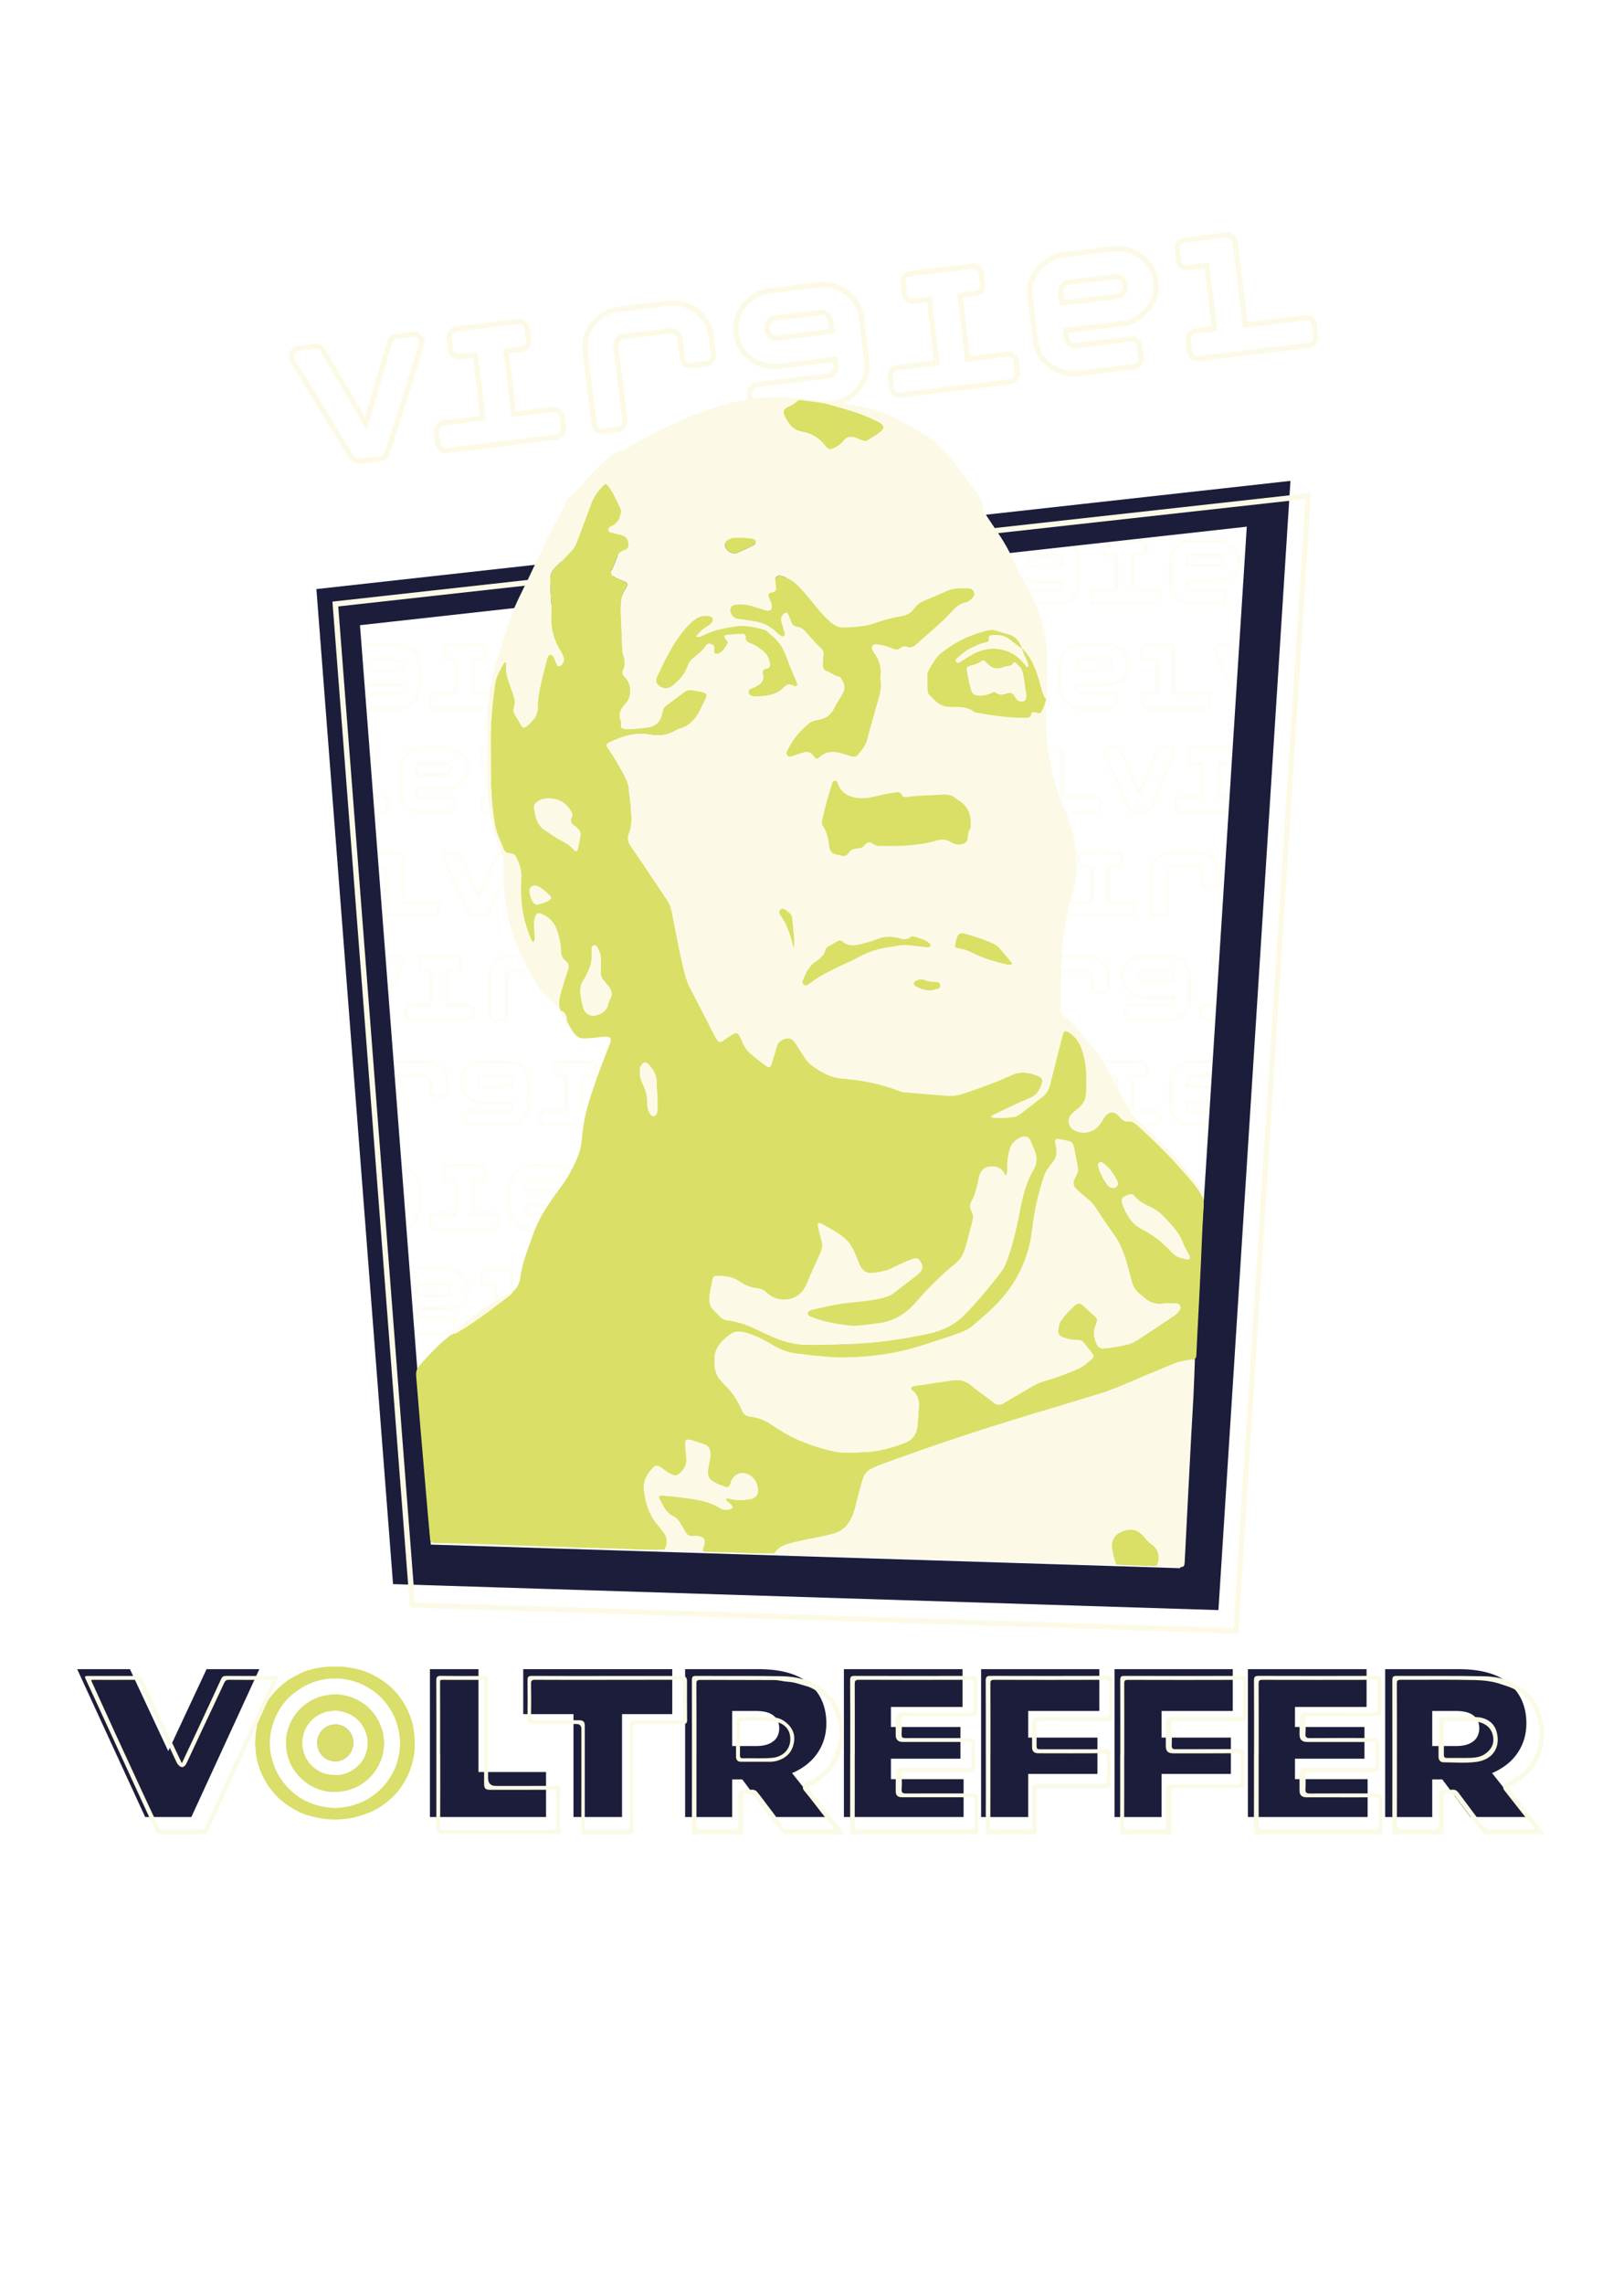 <svg xmlns="http://www.w3.org/2000/svg" xmlns:xlink="http://www.w3.org/1999/xlink" viewBox="0 0 598.91 841.89"><defs><style>      .cls-1 {        stroke: #1c1d3a;        stroke-width: 15px;      }      .cls-1, .cls-2, .cls-3, .cls-4, .cls-5 {        fill: none;      }      .cls-1, .cls-3, .cls-4, .cls-6, .cls-5 {        stroke-miterlimit: 10;      }      .cls-7 {        fill: #dade6a;      }      .cls-7, .cls-8, .cls-2, .cls-9, .cls-10, .cls-11, .cls-12, .cls-13, .cls-14 {        stroke-width: 0px;      }      .cls-8 {        fill: #fcfae6;      }      .cls-3, .cls-4, .cls-6 {        stroke: #fcfae7;      }      .cls-3, .cls-6 {        stroke-width: .5px;      }      .cls-4, .cls-5 {        stroke-width: 2px;      }      .cls-9 {        fill: #9788bf;      }      .cls-10 {        fill: #fbfae7;      }      .cls-11 {        fill: #1c1d3a;      }      .cls-12 {        fill: #dadf66;      }      .cls-6 {        fill: url(#Nieuw_lettertype_sanctus);      }      .cls-13 {        fill: #fcfae7;      }      .cls-14 {        fill: #dae067;      }      .cls-5 {        stroke: #fcfae7;      }    </style><pattern id="Nieuw_lettertype_sanctus" data-name="Nieuw lettertype sanctus" x="0" y="0" width="202.87" height="191.44" patternTransform="translate(.25 .97)" patternUnits="userSpaceOnUse" viewBox="0 0 202.87 191.44"><g><rect class="cls-2" width="202.87" height="191.44"></rect><g><path class="cls-3" d="M148.58,161.02c0-.43-.15-.8-.46-1.12-.31-.32-.7-.48-1.17-.48h-3.13c-.74,0-1.25.32-1.53.96l-6.62,15.38-6.67-15.38c-.29-.64-.78-.97-1.49-.97h-3.17c-.47,0-.87.15-1.17.46s-.46.69-.46,1.14c0,.24.05.48.14.71l9.23,20.3c.28.64.79.96,1.53.96h4.06c.74,0,1.25-.32,1.53-.96l9.26-20.3c.09-.24.14-.48.14-.71Z"></path><path class="cls-3" d="M174.33,179.12c0-.45-.17-.83-.5-1.14-.33-.31-.72-.46-1.18-.46h-7.76v-12.61h3.06c.45,0,.84-.15,1.16-.46.32-.31.48-.69.48-1.14v-2.28c0-.45-.16-.83-.48-1.14-.32-.31-.71-.46-1.15-.46h-12.26c-.45,0-.84.15-1.15.46-.32.31-.48.69-.48,1.14v2.28c0,.45.16.83.48,1.14.32.31.71.46,1.16.46h3.06v12.61h-7.79c-.48,0-.88.15-1.2.46-.32.31-.48.69-.48,1.14v2.28c0,.45.16.83.48,1.14.32.31.72.46,1.19.46h21.69c.45,0,.84-.15,1.18-.46s.5-.69.5-1.14v-2.28Z"></path><path class="cls-3" d="M205.42,166.86c0-2.07-.77-3.82-2.3-5.27-1.53-1.45-3.37-2.17-5.5-2.17h-9.44c-2.16,0-4,.72-5.52,2.17-1.52,1.45-2.28,3.21-2.28,5.27v14.53c0,.45.16.83.48,1.14.32.31.71.46,1.19.46h2.8c.45,0,.84-.15,1.17-.46s.5-.69.5-1.14v-14.53c0-.57.17-1.04.5-1.41.33-.37.72-.55,1.15-.55h9.49c.43,0,.81.18,1.15.55.33.37.5.84.5,1.41v3.78c0,.45.16.83.48,1.14.32.31.71.46,1.19.46h2.8c.45,0,.84-.15,1.17-.46.33-.31.5-.69.5-1.14v-3.78Z"></path><path class="cls-3" d="M235.37,167.01c0-2.07-.76-3.85-2.28-5.34-1.52-1.5-3.35-2.24-5.48-2.24h-9.4c-2.16,0-4,.72-5.5,2.17-1.51,1.45-2.26,3.25-2.26,5.41s.75,3.94,2.24,5.32c1.5,1.39,3.34,2.08,5.52,2.08h11.04v1.12c0,.58-.17,1.05-.5,1.42-.33.37-.71.56-1.14.56h-14.25c-.5,0-.92.18-1.26.53-.34.35-.52.77-.52,1.24v1.95c0,.5.17.91.52,1.26.34.34.77.51,1.26.51h14.25c2.14,0,3.96-.74,5.48-2.23,1.52-1.48,2.28-3.25,2.28-5.29v-8.48ZM229.25,168.86h-11.04c-.43,0-.81-.18-1.14-.55-.33-.37-.5-.84-.5-1.41s.17-1.04.5-1.42c.33-.38.71-.57,1.14-.57h9.4c.43,0,.81.19,1.14.57.33.38.5.85.5,1.42v1.96Z"></path><path class="cls-3" d="M264.65,179.12c0-.45-.17-.83-.5-1.14-.33-.31-.72-.46-1.18-.46h-7.76v-12.61h3.06c.45,0,.84-.15,1.16-.46.32-.31.48-.69.48-1.14v-2.28c0-.45-.16-.83-.48-1.14-.32-.31-.71-.46-1.15-.46h-12.26c-.45,0-.84.15-1.15.46-.32.31-.48.69-.48,1.14v2.28c0,.45.16.83.48,1.14.32.31.71.46,1.16.46h3.06v12.61h-7.79c-.48,0-.88.15-1.2.46-.32.31-.48.69-.48,1.14v2.28c0,.45.16.83.48,1.14.32.31.72.46,1.19.46h21.69c.45,0,.84-.15,1.18-.46s.5-.69.5-1.14v-2.28Z"></path><path class="cls-3" d="M291.67,161.59c-1.53-1.45-3.37-2.17-5.5-2.17h-9.44c-2.16,0-4,.72-5.52,2.17-1.52,1.45-2.28,3.21-2.28,5.27v8.69c0,2.07.76,3.82,2.28,5.27s3.36,2.17,5.52,2.17h10.86c.45,0,.84-.15,1.16-.46.32-.31.48-.69.48-1.14v-2.28c0-.45-.16-.83-.48-1.14-.32-.31-.71-.46-1.16-.46h-10.89c-.43,0-.81-.18-1.14-.55-.33-.37-.5-.84-.5-1.41v-1.25h11.11c2.14,0,3.97-.72,5.5-2.17,1.53-1.45,2.3-3.21,2.3-5.27s-.77-3.82-2.3-5.27ZM287.34,168.28c-.33.36-.71.54-1.14.54h-11.14v-1.94c0-.58.17-1.05.5-1.42.33-.37.72-.56,1.15-.56h9.49c.43,0,.81.19,1.15.56.33.37.5.84.5,1.42s-.17,1.04-.5,1.4Z"></path><path class="cls-3" d="M323.99,179.14c0-.45-.17-.83-.5-1.15-.33-.32-.73-.48-1.18-.48h-11.86v-16.49c0-.45-.17-.83-.5-1.14-.33-.31-.72-.46-1.18-.46h-8.19c-.48,0-.87.15-1.19.46-.32.31-.48.69-.48,1.14v2.28c0,.45.16.83.48,1.14.32.31.72.46,1.2.46h3.73v12.61h-3.73c-.48,0-.88.16-1.2.48s-.48.7-.48,1.15v2.26c0,.45.16.83.48,1.13s.72.46,1.19.46h21.72c.45,0,.84-.15,1.18-.46s.5-.68.5-1.13v-2.26Z"></path></g><g><path class="cls-3" d="M-54.29,161.02c0-.43-.15-.8-.46-1.12-.31-.32-.7-.48-1.17-.48h-3.13c-.74,0-1.25.32-1.53.96l-6.62,15.38-6.67-15.38c-.29-.64-.78-.97-1.49-.97h-3.17c-.47,0-.87.15-1.17.46s-.46.69-.46,1.14c0,.24.05.48.14.71l9.23,20.3c.28.64.79.96,1.53.96h4.06c.74,0,1.25-.32,1.53-.96l9.26-20.3c.09-.24.14-.48.14-.71Z"></path><path class="cls-3" d="M-28.54,179.12c0-.45-.17-.83-.5-1.14-.33-.31-.72-.46-1.18-.46h-7.76v-12.61h3.06c.45,0,.84-.15,1.16-.46.32-.31.48-.69.48-1.14v-2.28c0-.45-.16-.83-.48-1.14-.32-.31-.71-.46-1.15-.46h-12.26c-.45,0-.84.15-1.15.46-.32.31-.48.69-.48,1.14v2.28c0,.45.16.83.48,1.14.32.31.71.46,1.16.46h3.06v12.61h-7.79c-.48,0-.88.15-1.2.46-.32.31-.48.69-.48,1.14v2.28c0,.45.16.83.48,1.14.32.31.72.46,1.19.46h21.69c.45,0,.84-.15,1.18-.46s.5-.69.5-1.14v-2.28Z"></path><path class="cls-3" d="M2.55,166.86c0-2.07-.77-3.82-2.3-5.27-1.53-1.45-3.37-2.17-5.5-2.17h-9.44c-2.16,0-4,.72-5.52,2.17-1.52,1.45-2.28,3.21-2.28,5.27v14.53c0,.45.16.83.48,1.14.32.31.71.46,1.19.46h2.8c.45,0,.84-.15,1.17-.46s.5-.69.5-1.14v-14.53c0-.57.17-1.04.5-1.41.33-.37.72-.55,1.15-.55H-5.22c.43,0,.81.18,1.15.55.33.37.5.84.5,1.41v3.78c0,.45.16.83.48,1.14.32.31.71.46,1.19.46H.89c.45,0,.84-.15,1.17-.46.33-.31.5-.69.5-1.14v-3.78Z"></path><path class="cls-3" d="M32.5,167.01c0-2.07-.76-3.85-2.28-5.34-1.52-1.5-3.35-2.24-5.48-2.24h-9.4c-2.16,0-4,.72-5.5,2.17-1.51,1.45-2.26,3.25-2.26,5.41s.75,3.94,2.24,5.32c1.5,1.39,3.34,2.08,5.52,2.08h11.04v1.12c0,.58-.17,1.05-.5,1.42-.33.37-.71.56-1.14.56h-14.25c-.5,0-.92.18-1.26.53-.34.35-.52.77-.52,1.24v1.95c0,.5.17.91.52,1.26.34.34.77.51,1.26.51h14.25c2.14,0,3.96-.74,5.48-2.23,1.52-1.48,2.28-3.25,2.28-5.29v-8.48ZM26.38,168.86h-11.04c-.43,0-.81-.18-1.14-.55-.33-.37-.5-.84-.5-1.41s.17-1.04.5-1.42c.33-.38.71-.57,1.14-.57h9.4c.43,0,.81.19,1.14.57.33.38.5.85.5,1.42v1.96Z"></path><path class="cls-3" d="M61.78,179.12c0-.45-.17-.83-.5-1.14-.33-.31-.72-.46-1.18-.46h-7.76v-12.61h3.06c.45,0,.84-.15,1.16-.46.32-.31.48-.69.48-1.14v-2.28c0-.45-.16-.83-.48-1.14-.32-.31-.71-.46-1.15-.46h-12.26c-.45,0-.84.15-1.15.46-.32.31-.48.69-.48,1.14v2.28c0,.45.16.83.48,1.14.32.31.71.46,1.16.46h3.06v12.61h-7.79c-.48,0-.88.15-1.2.46-.32.31-.48.69-.48,1.14v2.28c0,.45.16.83.48,1.14.32.31.72.46,1.19.46h21.69c.45,0,.84-.15,1.18-.46s.5-.69.5-1.14v-2.28Z"></path><path class="cls-3" d="M88.8,161.59c-1.53-1.45-3.37-2.17-5.5-2.17h-9.44c-2.16,0-4,.72-5.52,2.17-1.52,1.45-2.28,3.21-2.28,5.27v8.69c0,2.07.76,3.82,2.28,5.27s3.36,2.17,5.52,2.17h10.86c.45,0,.84-.15,1.16-.46.32-.31.48-.69.48-1.14v-2.28c0-.45-.16-.83-.48-1.14-.32-.31-.71-.46-1.16-.46h-10.89c-.43,0-.81-.18-1.14-.55-.33-.37-.5-.84-.5-1.41v-1.25h11.11c2.14,0,3.97-.72,5.5-2.17,1.53-1.45,2.3-3.21,2.3-5.27s-.77-3.82-2.3-5.27ZM84.47,168.28c-.33.36-.71.54-1.14.54h-11.14v-1.94c0-.58.17-1.05.5-1.42.33-.37.72-.56,1.15-.56h9.49c.43,0,.81.19,1.15.56.33.37.5.84.5,1.42s-.17,1.04-.5,1.4Z"></path><path class="cls-3" d="M121.12,179.14c0-.45-.17-.83-.5-1.15-.33-.32-.73-.48-1.18-.48h-11.86v-16.49c0-.45-.17-.83-.5-1.14-.33-.31-.72-.46-1.18-.46h-8.19c-.48,0-.87.15-1.19.46-.32.31-.48.69-.48,1.14v2.28c0,.45.16.83.48,1.14.32.31.72.46,1.2.46h3.73v12.61h-3.73c-.48,0-.88.16-1.2.48s-.48.7-.48,1.15v2.26c0,.45.16.83.48,1.13s.72.46,1.19.46h21.72c.45,0,.84-.15,1.18-.46s.5-.68.5-1.13v-2.26Z"></path></g><g><path class="cls-3" d="M189.15,122.74c0-.43-.15-.8-.46-1.12-.31-.32-.7-.48-1.17-.48h-3.13c-.74,0-1.25.32-1.53.96l-6.62,15.38-6.67-15.38c-.29-.64-.78-.97-1.49-.97h-3.17c-.47,0-.87.15-1.17.46s-.46.69-.46,1.14c0,.24.05.48.14.71l9.23,20.3c.28.64.79.96,1.53.96h4.06c.74,0,1.25-.32,1.53-.96l9.26-20.3c.09-.24.14-.48.14-.71Z"></path><path class="cls-3" d="M214.9,140.83c0-.45-.17-.83-.5-1.14-.33-.31-.72-.46-1.18-.46h-7.76v-12.61h3.06c.45,0,.84-.15,1.16-.46.32-.31.48-.69.48-1.14v-2.28c0-.45-.16-.83-.48-1.14-.32-.31-.71-.46-1.15-.46h-12.26c-.45,0-.84.15-1.15.46-.32.31-.48.69-.48,1.14v2.28c0,.45.16.83.48,1.14.32.31.71.46,1.16.46h3.06v12.61h-7.79c-.48,0-.88.15-1.2.46-.32.31-.48.69-.48,1.14v2.28c0,.45.16.83.48,1.14.32.31.72.46,1.19.46h21.69c.45,0,.84-.15,1.18-.46s.5-.69.5-1.14v-2.28Z"></path><path class="cls-3" d="M246,128.58c0-2.07-.77-3.82-2.3-5.27-1.53-1.45-3.37-2.17-5.5-2.17h-9.44c-2.16,0-4,.72-5.52,2.17-1.52,1.45-2.28,3.21-2.28,5.27v14.53c0,.45.16.83.48,1.14.32.31.71.46,1.19.46h2.8c.45,0,.84-.15,1.17-.46s.5-.69.5-1.14v-14.53c0-.57.17-1.04.5-1.41.33-.37.72-.55,1.15-.55h9.49c.43,0,.81.18,1.15.55.33.37.5.84.5,1.41v3.78c0,.45.16.83.48,1.14.32.31.71.46,1.19.46h2.8c.45,0,.84-.15,1.17-.46.33-.31.5-.69.5-1.14v-3.78Z"></path><path class="cls-3" d="M275.95,128.72c0-2.07-.76-3.85-2.28-5.34-1.52-1.5-3.35-2.24-5.48-2.24h-9.4c-2.16,0-4,.72-5.5,2.17-1.51,1.45-2.26,3.25-2.26,5.41s.75,3.94,2.24,5.32c1.5,1.39,3.34,2.08,5.52,2.08h11.04v1.12c0,.58-.17,1.05-.5,1.42-.33.37-.71.56-1.14.56h-14.25c-.5,0-.92.18-1.26.53-.34.35-.52.77-.52,1.24v1.95c0,.5.17.91.52,1.26.34.34.77.51,1.26.51h14.25c2.14,0,3.96-.74,5.48-2.23,1.52-1.48,2.28-3.25,2.28-5.29v-8.48ZM269.82,130.57h-11.04c-.43,0-.81-.18-1.14-.55-.33-.37-.5-.84-.5-1.41s.17-1.04.5-1.42c.33-.38.71-.57,1.14-.57h9.4c.43,0,.81.19,1.14.57.33.38.5.85.5,1.42v1.96Z"></path><path class="cls-3" d="M305.23,140.83c0-.45-.17-.83-.5-1.14-.33-.31-.72-.46-1.18-.46h-7.76v-12.61h3.06c.45,0,.84-.15,1.16-.46.32-.31.48-.69.48-1.14v-2.28c0-.45-.16-.83-.48-1.14-.32-.31-.71-.46-1.15-.46h-12.26c-.45,0-.84.15-1.15.46-.32.31-.48.69-.48,1.14v2.28c0,.45.16.83.48,1.14.32.31.71.46,1.16.46h3.06v12.61h-7.79c-.48,0-.88.15-1.2.46-.32.31-.48.69-.48,1.14v2.28c0,.45.16.83.48,1.14.32.31.72.46,1.19.46h21.69c.45,0,.84-.15,1.18-.46s.5-.69.5-1.14v-2.28Z"></path><path class="cls-3" d="M332.24,123.31c-1.53-1.45-3.37-2.17-5.5-2.17h-9.44c-2.16,0-4,.72-5.52,2.17-1.52,1.45-2.28,3.21-2.28,5.27v8.69c0,2.07.76,3.82,2.28,5.27s3.36,2.17,5.52,2.17h10.86c.45,0,.84-.15,1.16-.46.32-.31.48-.69.48-1.14v-2.28c0-.45-.16-.83-.48-1.14-.32-.31-.71-.46-1.16-.46h-10.89c-.43,0-.81-.18-1.14-.55-.33-.37-.5-.84-.5-1.41v-1.25h11.11c2.14,0,3.97-.72,5.5-2.17,1.53-1.45,2.3-3.21,2.3-5.27s-.77-3.82-2.3-5.27ZM327.91,130c-.33.36-.71.54-1.14.54h-11.14v-1.94c0-.58.17-1.05.5-1.42.33-.37.72-.56,1.15-.56h9.49c.43,0,.81.19,1.15.56.33.37.5.84.5,1.42s-.17,1.04-.5,1.4Z"></path><path class="cls-3" d="M364.56,140.85c0-.45-.17-.83-.5-1.15-.33-.32-.73-.48-1.18-.48h-11.86v-16.49c0-.45-.17-.83-.5-1.14-.33-.31-.72-.46-1.18-.46h-8.19c-.48,0-.87.15-1.19.46-.32.31-.48.69-.48,1.14v2.28c0,.45.16.83.48,1.14.32.31.72.46,1.2.46h3.73v12.61h-3.73c-.48,0-.88.16-1.2.48s-.48.7-.48,1.15v2.26c0,.45.16.83.48,1.13s.72.46,1.19.46h21.72c.45,0,.84-.15,1.18-.46s.5-.68.5-1.13v-2.26Z"></path></g><g><path class="cls-3" d="M-13.72,122.74c0-.43-.15-.8-.46-1.12-.31-.32-.7-.48-1.17-.48h-3.13c-.74,0-1.25.32-1.53.96l-6.62,15.38-6.67-15.38c-.29-.64-.78-.97-1.49-.97h-3.17c-.47,0-.87.15-1.17.46s-.46.69-.46,1.14c0,.24.05.48.14.71l9.23,20.3c.28.64.79.96,1.53.96h4.06c.74,0,1.25-.32,1.53-.96l9.26-20.3c.09-.24.14-.48.14-.71Z"></path><path class="cls-3" d="M12.03,140.83c0-.45-.17-.83-.5-1.14-.33-.31-.72-.46-1.18-.46H2.59v-12.61h3.06c.45,0,.84-.15,1.16-.46.32-.31.48-.69.48-1.14v-2.28c0-.45-.16-.83-.48-1.14-.32-.31-.71-.46-1.15-.46H-6.6c-.45,0-.84.15-1.15.46-.32.31-.48.69-.48,1.14v2.28c0,.45.16.83.48,1.14.32.31.71.46,1.16.46h3.06v12.61h-7.79c-.48,0-.88.15-1.2.46-.32.31-.48.69-.48,1.14v2.28c0,.45.16.83.48,1.14.32.31.72.46,1.19.46H10.36c.45,0,.84-.15,1.18-.46s.5-.69.5-1.14v-2.28Z"></path><path class="cls-3" d="M43.12,128.58c0-2.07-.77-3.82-2.3-5.27-1.53-1.45-3.37-2.17-5.5-2.17h-9.44c-2.16,0-4,.72-5.52,2.17-1.52,1.45-2.28,3.21-2.28,5.27v14.53c0,.45.16.83.48,1.14.32.31.71.46,1.19.46h2.8c.45,0,.84-.15,1.17-.46s.5-.69.5-1.14v-14.53c0-.57.17-1.04.5-1.41.33-.37.72-.55,1.15-.55h9.49c.43,0,.81.18,1.15.55.33.37.5.84.5,1.41v3.78c0,.45.16.83.48,1.14.32.31.71.46,1.19.46h2.8c.45,0,.84-.15,1.17-.46.33-.31.5-.69.5-1.14v-3.78Z"></path><path class="cls-3" d="M73.08,128.72c0-2.07-.76-3.85-2.28-5.34-1.52-1.5-3.35-2.24-5.48-2.24h-9.4c-2.16,0-4,.72-5.5,2.17-1.51,1.45-2.26,3.25-2.26,5.41s.75,3.94,2.24,5.32c1.5,1.39,3.34,2.08,5.52,2.08h11.04v1.12c0,.58-.17,1.05-.5,1.42-.33.37-.71.56-1.14.56h-14.25c-.5,0-.92.18-1.26.53-.34.35-.52.77-.52,1.24v1.95c0,.5.17.91.52,1.26.34.34.77.51,1.26.51h14.25c2.14,0,3.96-.74,5.48-2.23,1.52-1.48,2.28-3.25,2.28-5.29v-8.48ZM66.95,130.57h-11.04c-.43,0-.81-.18-1.14-.55-.33-.37-.5-.84-.5-1.41s.17-1.04.5-1.42c.33-.38.71-.57,1.14-.57h9.4c.43,0,.81.19,1.14.57.33.38.5.85.5,1.42v1.96Z"></path><path class="cls-3" d="M102.35,140.83c0-.45-.17-.83-.5-1.14-.33-.31-.72-.46-1.18-.46h-7.76v-12.61h3.06c.45,0,.84-.15,1.16-.46.32-.31.48-.69.48-1.14v-2.28c0-.45-.16-.83-.48-1.14-.32-.31-.71-.46-1.15-.46h-12.26c-.45,0-.84.15-1.15.46-.32.31-.48.69-.48,1.14v2.28c0,.45.16.83.48,1.14.32.31.71.46,1.16.46h3.06v12.61h-7.79c-.48,0-.88.15-1.2.46-.32.31-.48.69-.48,1.14v2.28c0,.45.16.83.48,1.14.32.31.72.46,1.19.46h21.69c.45,0,.84-.15,1.18-.46s.5-.69.5-1.14v-2.28Z"></path><path class="cls-3" d="M129.37,123.31c-1.53-1.45-3.37-2.17-5.5-2.17h-9.44c-2.16,0-4,.72-5.52,2.17-1.52,1.45-2.28,3.21-2.28,5.27v8.69c0,2.07.76,3.82,2.28,5.27s3.36,2.17,5.52,2.17h10.86c.45,0,.84-.15,1.16-.46.32-.31.48-.69.48-1.14v-2.28c0-.45-.16-.83-.48-1.14-.32-.31-.71-.46-1.16-.46h-10.89c-.43,0-.81-.18-1.14-.55-.33-.37-.5-.84-.5-1.41v-1.25h11.11c2.14,0,3.97-.72,5.5-2.17,1.53-1.45,2.3-3.21,2.3-5.27s-.77-3.82-2.3-5.27ZM125.04,130c-.33.36-.71.54-1.14.54h-11.14v-1.94c0-.58.17-1.05.5-1.42.33-.37.72-.56,1.15-.56h9.49c.43,0,.81.19,1.15.56.33.37.5.84.5,1.42s-.17,1.04-.5,1.4Z"></path><path class="cls-3" d="M161.69,140.85c0-.45-.17-.83-.5-1.15-.33-.32-.73-.48-1.18-.48h-11.86v-16.49c0-.45-.17-.83-.5-1.14-.33-.31-.72-.46-1.18-.46h-8.19c-.48,0-.87.15-1.19.46-.32.31-.48.69-.48,1.14v2.28c0,.45.16.83.48,1.14.32.31.72.46,1.2.46h3.73v12.61h-3.73c-.48,0-.88.16-1.2.48s-.48.7-.48,1.15v2.26c0,.45.16.83.48,1.13s.72.46,1.19.46h21.72c.45,0,.84-.15,1.18-.46s.5-.68.5-1.13v-2.26Z"></path></g><g><path class="cls-3" d="M26.86,84.45c0-.43-.15-.8-.46-1.12-.31-.32-.7-.48-1.17-.48h-3.13c-.74,0-1.25.32-1.53.96l-6.62,15.38-6.67-15.38c-.29-.64-.78-.97-1.49-.97h-3.17c-.47,0-.87.15-1.17.46s-.46.69-.46,1.14c0,.24.05.48.14.71l9.23,20.3c.28.64.79.96,1.53.96h4.06c.74,0,1.25-.32,1.53-.96l9.26-20.3c.09-.24.14-.48.14-.71Z"></path><path class="cls-3" d="M52.61,102.54c0-.45-.17-.83-.5-1.14-.33-.31-.72-.46-1.18-.46h-7.76v-12.61h3.06c.45,0,.84-.15,1.16-.46.32-.31.48-.69.48-1.14v-2.28c0-.45-.16-.83-.48-1.14-.32-.31-.71-.46-1.15-.46h-12.26c-.45,0-.84.15-1.15.46-.32.31-.48.69-.48,1.14v2.28c0,.45.16.83.48,1.14.32.31.71.46,1.16.46h3.06v12.61h-7.79c-.48,0-.88.15-1.2.46-.32.31-.48.69-.48,1.14v2.28c0,.45.16.83.48,1.14.32.31.72.46,1.19.46h21.69c.45,0,.84-.15,1.18-.46s.5-.69.5-1.14v-2.28Z"></path><path class="cls-3" d="M83.7,90.29c0-2.07-.77-3.82-2.3-5.27-1.53-1.45-3.37-2.17-5.5-2.17h-9.44c-2.16,0-4,.72-5.52,2.17-1.52,1.45-2.28,3.21-2.28,5.27v14.53c0,.45.16.83.48,1.14.32.31.71.46,1.19.46h2.8c.45,0,.84-.15,1.17-.46s.5-.69.5-1.14v-14.53c0-.57.17-1.04.5-1.41.33-.37.72-.55,1.15-.55h9.49c.43,0,.81.18,1.15.55.33.37.5.84.5,1.41v3.78c0,.45.16.83.48,1.14.32.31.71.46,1.19.46h2.8c.45,0,.84-.15,1.17-.46.33-.31.5-.69.5-1.14v-3.78Z"></path><path class="cls-3" d="M113.65,90.43c0-2.07-.76-3.85-2.28-5.34-1.52-1.5-3.35-2.24-5.48-2.24h-9.4c-2.16,0-4,.72-5.5,2.17-1.51,1.45-2.26,3.25-2.26,5.41s.75,3.94,2.24,5.32c1.5,1.39,3.34,2.08,5.52,2.08h11.04v1.12c0,.58-.17,1.05-.5,1.42-.33.37-.71.56-1.14.56h-14.25c-.5,0-.92.18-1.26.53-.34.35-.52.77-.52,1.24v1.95c0,.5.17.91.52,1.26.34.34.77.51,1.26.51h14.25c2.14,0,3.96-.74,5.48-2.23,1.52-1.48,2.28-3.25,2.28-5.29v-8.48ZM107.53,92.28h-11.04c-.43,0-.81-.18-1.14-.55-.33-.37-.5-.84-.5-1.41s.17-1.04.5-1.42c.33-.38.71-.57,1.14-.57h9.4c.43,0,.81.19,1.14.57.33.38.5.85.5,1.42v1.96Z"></path><path class="cls-3" d="M142.93,102.54c0-.45-.17-.83-.5-1.14-.33-.31-.72-.46-1.18-.46h-7.76v-12.61h3.06c.45,0,.84-.15,1.16-.46.32-.31.48-.69.48-1.14v-2.28c0-.45-.16-.83-.48-1.14-.32-.31-.71-.46-1.15-.46h-12.26c-.45,0-.84.15-1.15.46-.32.31-.48.69-.48,1.14v2.28c0,.45.16.83.48,1.14.32.31.71.46,1.16.46h3.06v12.61h-7.79c-.48,0-.88.15-1.2.46-.32.31-.48.69-.48,1.14v2.28c0,.45.16.83.48,1.14.32.31.72.46,1.19.46h21.69c.45,0,.84-.15,1.18-.46s.5-.69.5-1.14v-2.28Z"></path><path class="cls-3" d="M169.94,85.02c-1.53-1.45-3.37-2.17-5.5-2.17h-9.44c-2.16,0-4,.72-5.52,2.17-1.52,1.45-2.28,3.21-2.28,5.27v8.69c0,2.07.76,3.82,2.28,5.27s3.36,2.17,5.52,2.17h10.86c.45,0,.84-.15,1.16-.46.32-.31.48-.69.48-1.14v-2.28c0-.45-.16-.83-.48-1.14-.32-.31-.71-.46-1.16-.46h-10.89c-.43,0-.81-.18-1.14-.55-.33-.37-.5-.84-.5-1.41v-1.25h11.11c2.14,0,3.97-.72,5.5-2.17,1.53-1.45,2.3-3.21,2.3-5.27s-.77-3.82-2.3-5.27ZM165.61,91.71c-.33.36-.71.54-1.14.54h-11.14v-1.94c0-.58.17-1.05.5-1.42.33-.37.72-.56,1.15-.56h9.49c.43,0,.81.19,1.15.56.33.37.5.84.5,1.42s-.17,1.04-.5,1.4Z"></path><path class="cls-3" d="M202.27,102.57c0-.45-.17-.83-.5-1.15-.33-.32-.73-.48-1.18-.48h-11.86v-16.49c0-.45-.17-.83-.5-1.14-.33-.31-.72-.46-1.18-.46h-8.19c-.48,0-.87.15-1.19.46-.32.31-.48.69-.48,1.14v2.28c0,.45.16.83.48,1.14.32.31.72.46,1.2.46h3.73v12.61h-3.73c-.48,0-.88.16-1.2.48s-.48.7-.48,1.15v2.26c0,.45.16.83.48,1.13s.72.46,1.19.46h21.72c.45,0,.84-.15,1.18-.46s.5-.68.5-1.13v-2.26Z"></path></g><g><path class="cls-3" d="M67.43,46.16c0-.43-.15-.8-.46-1.12-.31-.32-.7-.48-1.17-.48h-3.13c-.74,0-1.25.32-1.53.96l-6.62,15.38-6.67-15.38c-.29-.64-.78-.97-1.49-.97h-3.17c-.47,0-.87.15-1.17.46s-.46.69-.46,1.14c0,.24.05.48.14.71l9.23,20.3c.28.64.79.96,1.53.96h4.06c.74,0,1.25-.32,1.53-.96l9.26-20.3c.09-.24.14-.48.14-.71Z"></path><path class="cls-3" d="M93.18,64.25c0-.45-.17-.83-.5-1.14-.33-.31-.72-.46-1.18-.46h-7.76v-12.61h3.06c.45,0,.84-.15,1.16-.46.32-.31.48-.69.48-1.14v-2.28c0-.45-.16-.83-.48-1.14-.32-.31-.71-.46-1.15-.46h-12.26c-.45,0-.84.15-1.15.46-.32.31-.48.69-.48,1.14v2.28c0,.45.16.83.48,1.14.32.31.71.46,1.16.46h3.06v12.61h-7.79c-.48,0-.88.15-1.2.46-.32.31-.48.69-.48,1.14v2.28c0,.45.16.83.48,1.14.32.31.72.46,1.19.46h21.69c.45,0,.84-.15,1.18-.46s.5-.69.5-1.14v-2.28Z"></path><path class="cls-3" d="M124.27,52c0-2.07-.77-3.82-2.3-5.27-1.53-1.45-3.37-2.17-5.5-2.17h-9.44c-2.16,0-4,.72-5.52,2.17-1.52,1.45-2.28,3.21-2.28,5.27v14.53c0,.45.16.83.48,1.14.32.31.71.46,1.19.46h2.8c.45,0,.84-.15,1.17-.46s.5-.69.5-1.14v-14.53c0-.57.17-1.04.5-1.41.33-.37.72-.55,1.15-.55h9.49c.43,0,.81.18,1.15.55.33.37.5.84.5,1.41v3.78c0,.45.16.83.48,1.14.32.31.71.46,1.19.46h2.8c.45,0,.84-.15,1.17-.46.33-.31.5-.69.5-1.14v-3.78Z"></path><path class="cls-3" d="M154.23,52.14c0-2.07-.76-3.85-2.28-5.34-1.52-1.5-3.35-2.24-5.48-2.24h-9.4c-2.16,0-4,.72-5.5,2.17-1.51,1.45-2.26,3.25-2.26,5.41s.75,3.94,2.24,5.32c1.5,1.39,3.34,2.08,5.52,2.08h11.04v1.12c0,.58-.17,1.05-.5,1.42-.33.37-.71.56-1.14.56h-14.25c-.5,0-.92.18-1.26.53-.34.35-.52.77-.52,1.24v1.95c0,.5.17.91.52,1.26.34.34.77.51,1.26.51h14.25c2.14,0,3.96-.74,5.48-2.23,1.52-1.48,2.28-3.25,2.28-5.29v-8.48ZM148.1,54h-11.04c-.43,0-.81-.18-1.14-.55-.33-.37-.5-.84-.5-1.41s.17-1.04.5-1.42c.33-.38.71-.57,1.14-.57h9.4c.43,0,.81.19,1.14.57.33.38.5.85.5,1.42v1.96Z"></path><path class="cls-3" d="M183.5,64.25c0-.45-.17-.83-.5-1.14-.33-.31-.72-.46-1.18-.46h-7.76v-12.61h3.06c.45,0,.84-.15,1.16-.46.32-.31.48-.69.48-1.14v-2.28c0-.45-.16-.83-.48-1.14-.32-.31-.71-.46-1.15-.46h-12.26c-.45,0-.84.15-1.15.46-.32.31-.48.69-.48,1.14v2.28c0,.45.16.83.48,1.14.32.31.71.46,1.16.46h3.06v12.61h-7.79c-.48,0-.88.15-1.2.46-.32.31-.48.69-.48,1.14v2.28c0,.45.16.83.48,1.14.32.31.72.46,1.19.46h21.69c.45,0,.84-.15,1.18-.46s.5-.69.5-1.14v-2.28Z"></path><path class="cls-3" d="M210.52,46.73c-1.53-1.45-3.37-2.17-5.5-2.17h-9.44c-2.16,0-4,.72-5.52,2.17-1.52,1.45-2.28,3.21-2.28,5.27v8.69c0,2.07.76,3.82,2.28,5.27s3.36,2.17,5.52,2.17h10.86c.45,0,.84-.15,1.16-.46.32-.31.48-.69.48-1.14v-2.28c0-.45-.16-.83-.48-1.14-.32-.31-.71-.46-1.16-.46h-10.89c-.43,0-.81-.18-1.14-.55-.33-.37-.5-.84-.5-1.41v-1.25h11.11c2.14,0,3.97-.72,5.5-2.17,1.53-1.45,2.3-3.21,2.3-5.27s-.77-3.82-2.3-5.27ZM206.19,53.42c-.33.36-.71.54-1.14.54h-11.14v-1.94c0-.58.17-1.05.5-1.42.33-.37.72-.56,1.15-.56h9.49c.43,0,.81.19,1.15.56.33.37.5.84.5,1.42s-.17,1.04-.5,1.4Z"></path><path class="cls-3" d="M242.84,64.28c0-.45-.17-.83-.5-1.15-.33-.32-.73-.48-1.18-.48h-11.86v-16.49c0-.45-.17-.83-.5-1.14-.33-.31-.72-.46-1.18-.46h-8.19c-.48,0-.87.15-1.19.46-.32.31-.48.69-.48,1.14v2.28c0,.45.16.83.48,1.14.32.31.72.46,1.2.46h3.73v12.61h-3.73c-.48,0-.88.16-1.2.48s-.48.7-.48,1.15v2.26c0,.45.16.83.48,1.13s.72.46,1.19.46h21.72c.45,0,.84-.15,1.18-.46s.5-.68.5-1.13v-2.26Z"></path></g><g><path class="cls-3" d="M-135.44,46.16c0-.43-.15-.8-.46-1.12-.31-.32-.7-.48-1.17-.48h-3.13c-.74,0-1.25.32-1.53.96l-6.62,15.38-6.67-15.38c-.29-.64-.78-.97-1.49-.97h-3.17c-.47,0-.87.15-1.17.46s-.46.69-.46,1.14c0,.24.05.48.14.71l9.23,20.3c.28.64.79.96,1.53.96h4.06c.74,0,1.25-.32,1.53-.96l9.26-20.3c.09-.24.14-.48.14-.71Z"></path><path class="cls-3" d="M-109.69,64.25c0-.45-.17-.83-.5-1.14-.33-.31-.72-.46-1.18-.46h-7.76v-12.61h3.06c.45,0,.84-.15,1.16-.46.32-.31.48-.69.48-1.14v-2.28c0-.45-.16-.83-.48-1.14-.32-.31-.71-.46-1.15-.46h-12.26c-.45,0-.84.15-1.15.46-.32.31-.48.69-.48,1.14v2.28c0,.45.16.83.48,1.14.32.31.71.46,1.16.46h3.06v12.61h-7.79c-.48,0-.88.15-1.2.46-.32.31-.48.69-.48,1.14v2.28c0,.45.16.83.48,1.14.32.31.72.46,1.19.46h21.69c.45,0,.84-.15,1.18-.46s.5-.69.5-1.14v-2.28Z"></path><path class="cls-3" d="M-78.6,52c0-2.07-.77-3.82-2.3-5.27-1.53-1.45-3.37-2.17-5.5-2.17h-9.44c-2.16,0-4,.72-5.52,2.17-1.52,1.45-2.28,3.21-2.28,5.27v14.53c0,.45.16.83.48,1.14.32.31.71.46,1.19.46h2.8c.45,0,.84-.15,1.17-.46s.5-.69.5-1.14v-14.53c0-.57.17-1.04.5-1.41.33-.37.72-.55,1.15-.55h9.49c.43,0,.81.18,1.15.55.33.37.5.84.5,1.41v3.78c0,.45.16.83.48,1.14.32.31.71.46,1.19.46h2.8c.45,0,.84-.15,1.17-.46.33-.31.5-.69.5-1.14v-3.78Z"></path><path class="cls-3" d="M-48.65,52.14c0-2.07-.76-3.85-2.28-5.34-1.52-1.5-3.35-2.24-5.48-2.24h-9.4c-2.16,0-4,.72-5.5,2.17-1.51,1.45-2.26,3.25-2.26,5.41s.75,3.94,2.24,5.32c1.5,1.39,3.34,2.08,5.52,2.08h11.04v1.12c0,.58-.17,1.05-.5,1.42-.33.37-.71.56-1.14.56h-14.25c-.5,0-.92.18-1.26.53-.34.35-.52.77-.52,1.24v1.95c0,.5.17.91.52,1.26.34.34.77.51,1.26.51h14.25c2.14,0,3.96-.74,5.48-2.23,1.52-1.48,2.28-3.25,2.28-5.29v-8.48ZM-54.77,54h-11.04c-.43,0-.81-.18-1.14-.55-.33-.37-.5-.84-.5-1.41s.17-1.04.5-1.42c.33-.38.71-.57,1.14-.57h9.4c.43,0,.81.19,1.14.57.33.38.5.85.5,1.42v1.96Z"></path><path class="cls-3" d="M-19.37,64.25c0-.45-.17-.83-.5-1.14-.33-.31-.72-.46-1.18-.46h-7.76v-12.61h3.06c.45,0,.84-.15,1.16-.46.32-.31.48-.69.48-1.14v-2.28c0-.45-.16-.83-.48-1.14-.32-.31-.71-.46-1.15-.46h-12.26c-.45,0-.84.15-1.15.46-.32.31-.48.69-.48,1.14v2.28c0,.45.16.83.48,1.14.32.31.71.46,1.16.46h3.06v12.61h-7.79c-.48,0-.88.15-1.2.46-.32.31-.48.69-.48,1.14v2.28c0,.45.16.83.48,1.14.32.31.72.46,1.19.46h21.69c.45,0,.84-.15,1.18-.46s.5-.69.5-1.14v-2.28Z"></path><path class="cls-3" d="M7.65,46.73c-1.53-1.45-3.37-2.17-5.5-2.17H-7.29c-2.16,0-4,.72-5.52,2.17-1.52,1.45-2.28,3.21-2.28,5.27v8.69c0,2.07.76,3.82,2.28,5.27s3.36,2.17,5.52,2.17H3.57c.45,0,.84-.15,1.16-.46.32-.31.48-.69.48-1.14v-2.28c0-.45-.16-.83-.48-1.14-.32-.31-.71-.46-1.16-.46H-7.33c-.43,0-.81-.18-1.14-.55-.33-.37-.5-.84-.5-1.41v-1.25H2.14c2.14,0,3.97-.72,5.5-2.17,1.53-1.45,2.3-3.21,2.3-5.27s-.77-3.82-2.3-5.27ZM3.32,53.42c-.33.36-.71.54-1.14.54h-11.14v-1.94c0-.58.17-1.05.5-1.42.33-.37.72-.56,1.15-.56H2.17c.43,0,.81.19,1.15.56.33.37.5.84.5,1.42s-.17,1.04-.5,1.4Z"></path><path class="cls-3" d="M39.97,64.28c0-.45-.17-.83-.5-1.15-.33-.32-.73-.48-1.18-.48h-11.86v-16.49c0-.45-.17-.83-.5-1.14-.33-.31-.72-.46-1.18-.46h-8.19c-.48,0-.87.15-1.19.46-.32.31-.48.69-.48,1.14v2.28c0,.45.16.83.48,1.14.32.31.72.46,1.2.46h3.73v12.61h-3.73c-.48,0-.88.16-1.2.48s-.48.7-.48,1.15v2.26c0,.45.16.83.48,1.13s.72.46,1.19.46h21.72c.45,0,.84-.15,1.18-.46s.5-.68.5-1.13v-2.26Z"></path></g><g><path class="cls-3" d="M108,7.87c0-.43-.15-.8-.46-1.12-.31-.32-.7-.48-1.17-.48h-3.13c-.74,0-1.25.32-1.53.96l-6.62,15.38-6.67-15.38c-.29-.64-.78-.97-1.49-.97h-3.17c-.47,0-.87.15-1.17.46s-.46.69-.46,1.14c0,.24.05.48.14.71l9.23,20.3c.28.64.79.96,1.53.96h4.06c.74,0,1.25-.32,1.53-.96l9.26-20.3c.09-.24.14-.48.14-.71Z"></path><path class="cls-3" d="M133.75,25.96c0-.45-.17-.83-.5-1.14-.33-.31-.72-.46-1.18-.46h-7.76v-12.61h3.06c.45,0,.84-.15,1.16-.46.32-.31.48-.69.48-1.14v-2.28c0-.45-.16-.83-.48-1.14-.32-.31-.71-.46-1.15-.46h-12.26c-.45,0-.84.15-1.15.46-.32.31-.48.69-.48,1.14v2.28c0,.45.16.83.48,1.14.32.31.71.46,1.16.46h3.06v12.61h-7.79c-.48,0-.88.15-1.2.46-.32.31-.48.69-.48,1.14v2.28c0,.45.16.83.48,1.14.32.31.72.46,1.19.46h21.69c.45,0,.84-.15,1.18-.46s.5-.69.5-1.14v-2.28Z"></path><path class="cls-3" d="M164.85,13.71c0-2.07-.77-3.82-2.3-5.27-1.53-1.45-3.37-2.17-5.5-2.17h-9.44c-2.16,0-4,.72-5.52,2.17-1.52,1.45-2.28,3.21-2.28,5.27v14.53c0,.45.16.83.48,1.14.32.31.71.46,1.19.46h2.8c.45,0,.84-.15,1.17-.46s.5-.69.5-1.14v-14.53c0-.57.17-1.04.5-1.41.33-.37.72-.55,1.15-.55h9.49c.43,0,.81.18,1.15.55.33.37.5.84.5,1.41v3.78c0,.45.16.83.48,1.14.32.31.71.46,1.19.46h2.8c.45,0,.84-.15,1.17-.46.33-.31.5-.69.5-1.14v-3.78Z"></path><path class="cls-3" d="M194.8,13.85c0-2.07-.76-3.85-2.28-5.34-1.52-1.5-3.35-2.24-5.48-2.24h-9.4c-2.16,0-4,.72-5.5,2.17-1.51,1.45-2.26,3.25-2.26,5.41s.75,3.94,2.24,5.32c1.5,1.39,3.34,2.08,5.52,2.08h11.04v1.12c0,.58-.17,1.05-.5,1.42-.33.37-.71.56-1.14.56h-14.25c-.5,0-.92.18-1.26.53-.34.35-.52.77-.52,1.24v1.95c0,.5.17.91.52,1.26.34.34.77.51,1.26.51h14.25c2.14,0,3.96-.74,5.48-2.23,1.52-1.48,2.28-3.25,2.28-5.29v-8.48ZM188.67,15.71h-11.04c-.43,0-.81-.18-1.14-.55-.33-.37-.5-.84-.5-1.41s.17-1.04.5-1.42c.33-.38.71-.57,1.14-.57h9.4c.43,0,.81.19,1.14.57.33.38.5.85.5,1.42v1.96Z"></path><path class="cls-3" d="M224.08,25.96c0-.45-.17-.83-.5-1.14-.33-.31-.72-.46-1.18-.46h-7.76v-12.61h3.06c.45,0,.84-.15,1.16-.46.32-.31.48-.69.48-1.14v-2.28c0-.45-.16-.83-.48-1.14-.32-.31-.71-.46-1.15-.46h-12.26c-.45,0-.84.15-1.15.46-.32.31-.48.69-.48,1.14v2.28c0,.45.16.83.48,1.14.32.31.71.46,1.16.46h3.06v12.61h-7.79c-.48,0-.88.15-1.2.46-.32.31-.48.69-.48,1.14v2.28c0,.45.16.83.48,1.14.32.31.72.46,1.19.46h21.69c.45,0,.84-.15,1.18-.46s.5-.69.5-1.14v-2.28Z"></path><path class="cls-3" d="M251.09,8.44c-1.53-1.45-3.37-2.17-5.5-2.17h-9.44c-2.16,0-4,.72-5.52,2.17-1.52,1.45-2.28,3.21-2.28,5.27v8.69c0,2.07.76,3.82,2.28,5.27s3.36,2.17,5.52,2.17h10.86c.45,0,.84-.15,1.16-.46.32-.31.48-.69.48-1.14v-2.28c0-.45-.16-.83-.48-1.14-.32-.31-.71-.46-1.16-.46h-10.89c-.43,0-.81-.18-1.14-.55-.33-.37-.5-.84-.5-1.41v-1.25h11.11c2.14,0,3.97-.72,5.5-2.17,1.53-1.45,2.3-3.21,2.3-5.27s-.77-3.82-2.3-5.27ZM246.76,15.13c-.33.36-.71.54-1.14.54h-11.14v-1.94c0-.58.17-1.05.5-1.42.33-.37.72-.56,1.15-.56h9.49c.43,0,.81.19,1.15.56.33.37.5.84.5,1.42s-.17,1.04-.5,1.4Z"></path><path class="cls-3" d="M283.41,25.99c0-.45-.17-.83-.5-1.15-.33-.32-.73-.48-1.18-.48h-11.86V7.87c0-.45-.17-.83-.5-1.14-.33-.31-.72-.46-1.18-.46h-8.19c-.48,0-.87.15-1.19.46-.32.31-.48.69-.48,1.14v2.28c0,.45.16.83.48,1.14.32.31.72.46,1.2.46h3.73v12.61h-3.73c-.48,0-.88.16-1.2.48s-.48.7-.48,1.15v2.26c0,.45.16.83.48,1.13s.72.46,1.19.46h21.72c.45,0,.84-.15,1.18-.46s.5-.68.5-1.13v-2.26Z"></path></g><g><path class="cls-3" d="M-94.87,7.87c0-.43-.15-.8-.46-1.12-.31-.32-.7-.48-1.17-.48h-3.13c-.74,0-1.25.32-1.53.96l-6.62,15.38-6.67-15.38c-.29-.64-.78-.97-1.49-.97h-3.17c-.47,0-.87.15-1.17.46s-.46.69-.46,1.14c0,.24.05.48.14.71l9.23,20.3c.28.64.79.96,1.53.96h4.06c.74,0,1.25-.32,1.53-.96l9.26-20.3c.09-.24.14-.48.14-.71Z"></path><path class="cls-3" d="M-69.12,25.96c0-.45-.17-.83-.5-1.14-.33-.31-.72-.46-1.18-.46h-7.76v-12.61h3.06c.45,0,.84-.15,1.16-.46.32-.31.48-.69.48-1.14v-2.28c0-.45-.16-.83-.48-1.14-.32-.31-.71-.46-1.15-.46h-12.26c-.45,0-.84.15-1.15.46-.32.31-.48.69-.48,1.14v2.28c0,.45.16.83.48,1.14.32.31.71.46,1.16.46h3.06v12.61h-7.79c-.48,0-.88.15-1.2.46-.32.31-.48.69-.48,1.14v2.28c0,.45.16.83.48,1.14.32.31.72.46,1.19.46h21.69c.45,0,.84-.15,1.18-.46s.5-.69.5-1.14v-2.28Z"></path><path class="cls-3" d="M-38.02,13.71c0-2.07-.77-3.82-2.3-5.27-1.53-1.45-3.37-2.17-5.5-2.17h-9.44c-2.16,0-4,.72-5.52,2.17-1.52,1.45-2.28,3.21-2.28,5.27v14.53c0,.45.16.83.48,1.14.32.31.71.46,1.19.46h2.8c.45,0,.84-.15,1.17-.46s.5-.69.5-1.14v-14.53c0-.57.17-1.04.5-1.41.33-.37.72-.55,1.15-.55h9.49c.43,0,.81.18,1.15.55.33.37.5.84.5,1.41v3.78c0,.45.16.83.48,1.14.32.31.71.46,1.19.46h2.8c.45,0,.84-.15,1.17-.46.33-.31.5-.69.5-1.14v-3.78Z"></path><path class="cls-3" d="M-8.07,13.85c0-2.07-.76-3.85-2.28-5.34-1.52-1.5-3.35-2.24-5.48-2.24h-9.4c-2.16,0-4,.72-5.5,2.17-1.51,1.45-2.26,3.25-2.26,5.41s.75,3.94,2.24,5.32c1.5,1.39,3.34,2.08,5.52,2.08h11.04v1.12c0,.58-.17,1.05-.5,1.42-.33.37-.71.56-1.14.56h-14.25c-.5,0-.92.18-1.26.53-.34.35-.52.77-.52,1.24v1.95c0,.5.17.91.52,1.26.34.34.77.51,1.26.51h14.25c2.14,0,3.96-.74,5.48-2.23,1.52-1.48,2.28-3.25,2.28-5.29v-8.48ZM-14.2,15.71h-11.04c-.43,0-.81-.18-1.14-.55-.33-.37-.5-.84-.5-1.41s.17-1.04.5-1.42c.33-.38.71-.57,1.14-.57h9.4c.43,0,.81.19,1.14.57.33.38.5.85.5,1.42v1.96Z"></path><path class="cls-3" d="M21.21,25.96c0-.45-.17-.83-.5-1.14-.33-.31-.72-.46-1.18-.46h-7.76v-12.61h3.06c.45,0,.84-.15,1.16-.46.32-.31.48-.69.48-1.14v-2.28c0-.45-.16-.83-.48-1.14-.32-.31-.71-.46-1.15-.46H2.57c-.45,0-.84.15-1.15.46-.32.31-.48.69-.48,1.14v2.28c0,.45.16.83.48,1.14.32.31.71.46,1.16.46h3.06v12.61H-2.15c-.48,0-.88.15-1.2.46-.32.31-.48.69-.48,1.14v2.28c0,.45.16.83.48,1.14.32.31.72.46,1.19.46h21.69c.45,0,.84-.15,1.18-.46s.5-.69.5-1.14v-2.28Z"></path><path class="cls-3" d="M48.22,8.44c-1.53-1.45-3.37-2.17-5.5-2.17h-9.44c-2.16,0-4,.72-5.52,2.17-1.52,1.45-2.28,3.21-2.28,5.27v8.69c0,2.07.76,3.82,2.28,5.27s3.36,2.17,5.52,2.17h10.86c.45,0,.84-.15,1.16-.46.32-.31.48-.69.48-1.14v-2.28c0-.45-.16-.83-.48-1.14-.32-.31-.71-.46-1.16-.46h-10.89c-.43,0-.81-.18-1.14-.55-.33-.37-.5-.84-.5-1.41v-1.25h11.11c2.14,0,3.97-.72,5.5-2.17,1.53-1.45,2.3-3.21,2.3-5.27s-.77-3.82-2.3-5.27ZM43.89,15.13c-.33.36-.71.54-1.14.54h-11.14v-1.94c0-.58.17-1.05.5-1.42.33-.37.72-.56,1.15-.56h9.49c.43,0,.81.19,1.15.56.33.37.5.84.5,1.42s-.17,1.04-.5,1.4Z"></path><path class="cls-3" d="M80.54,25.99c0-.45-.17-.83-.5-1.15-.33-.32-.73-.48-1.18-.48h-11.86V7.87c0-.45-.17-.83-.5-1.14-.33-.31-.72-.46-1.18-.46h-8.19c-.48,0-.87.15-1.19.46-.32.31-.48.69-.48,1.14v2.28c0,.45.16.83.48,1.14.32.31.72.46,1.2.46h3.73v12.61h-3.73c-.48,0-.88.16-1.2.48s-.48.7-.48,1.15v2.26c0,.45.16.83.48,1.13s.72.46,1.19.46h21.72c.45,0,.84-.15,1.18-.46s.5-.68.5-1.13v-2.26Z"></path></g></g></pattern></defs><g id="gekke_vorm" data-name="gekke vorm"><g id="Laag_5" data-name="Laag 5"><g id="blauw_gekke_vorm" data-name="blauw gekke vorm"><g id="Laag_16" data-name="Laag 16"><g><path class="cls-4" d="M155.43,127.2l-12.57,39.72c-.38,1.25-1.26,1.96-2.62,2.13l-7.53.92c-1.36.17-2.38-.31-3.06-1.43l-21.69-35.54c-.23-.42-.37-.85-.42-1.29-.1-.83.1-1.57.6-2.22.5-.64,1.19-1.02,2.07-1.12l5.87-.72c1.32-.16,2.31.32,2.99,1.45l15.85,26.99,8.79-30c.38-1.25,1.25-1.97,2.62-2.13l5.8-.71c.88-.11,1.64.1,2.28.63.64.52,1.02,1.18,1.11,1.97.05.44.02.89-.1,1.35Z"></path><path class="cls-4" d="M207.86,157.78c.1.84-.12,1.58-.67,2.23-.55.65-1.24,1.02-2.07,1.12l-40.2,4.91c-.88.11-1.65-.09-2.32-.59-.66-.5-1.05-1.17-1.15-2l-.52-4.22c-.1-.84.11-1.58.64-2.22.53-.64,1.23-1.02,2.11-1.13l14.44-1.76-2.85-23.37-5.68.69c-.84.1-1.59-.1-2.25-.6-.66-.5-1.05-1.17-1.15-2l-.52-4.22c-.1-.83.11-1.58.63-2.22.52-.64,1.2-1.02,2.04-1.12l22.72-2.77c.83-.1,1.58.1,2.25.6.66.5,1.04,1.17,1.15,2l.52,4.22c.1.84-.11,1.58-.63,2.22-.52.64-1.21,1.02-2.04,1.12l-5.68.69,2.85,23.37,14.39-1.76c.83-.1,1.6.1,2.28.59.69.5,1.08,1.16,1.18,2l.52,4.22Z"></path><path class="cls-4" d="M263.05,130.81c.1.84-.12,1.58-.66,2.22-.54.65-1.23,1.02-2.06,1.12l-5.18.63c-.88.11-1.64-.09-2.3-.59-.66-.5-1.04-1.17-1.14-2l-.85-7c-.13-1.06-.54-1.89-1.25-2.49-.7-.61-1.45-.86-2.25-.76l-17.59,2.15c-.8.1-1.46.53-2,1.28-.54.76-.74,1.67-.61,2.72l3.29,26.93c.1.84-.12,1.58-.66,2.22-.54.65-1.23,1.02-2.06,1.12l-5.18.63c-.88.11-1.64-.09-2.3-.59-.66-.5-1.04-1.17-1.14-2l-3.29-26.93c-.47-3.83.54-7.26,3.03-10.28,2.49-3.03,5.73-4.79,9.74-5.28l17.49-2.13c3.96-.48,7.52.44,10.69,2.78,3.17,2.34,4.98,5.42,5.45,9.25l.85,7Z"></path><path class="cls-4" d="M319.65,133.02c.46,3.78-.55,7.22-3.03,10.32-2.48,3.09-5.7,4.88-9.66,5.37l-26.4,3.22c-.92.11-1.74-.11-2.46-.67-.72-.56-1.13-1.29-1.24-2.21l-.44-3.61c-.11-.87.12-1.68.68-2.41.56-.73,1.3-1.16,2.22-1.27l26.4-3.22c.79-.1,1.45-.53,1.99-1.29.53-.76.73-1.68.6-2.75l-.25-2.07-20.46,2.5c-4.05.49-7.62-.38-10.7-2.61-3.09-2.24-4.87-5.36-5.36-9.36-.49-4,.5-7.52,2.97-10.54,2.47-3.03,5.7-4.78,9.71-5.27l17.42-2.13c3.96-.48,7.52.49,10.67,2.92s4.97,5.56,5.43,9.38l1.92,15.71ZM306.36,118.49c-.13-1.06-.54-1.9-1.25-2.53s-1.45-.9-2.24-.8l-17.43,2.13c-.79.1-1.45.54-1.98,1.31-.53.78-.73,1.7-.6,2.75.13,1.06.54,1.89,1.24,2.49.7.61,1.44.86,2.24.76l20.46-2.5-.44-3.63Z"></path><path class="cls-4" d="M375.25,137.35c.1.84-.12,1.58-.67,2.23-.55.65-1.24,1.02-2.07,1.12l-40.2,4.91c-.88.11-1.65-.09-2.32-.59-.66-.5-1.05-1.17-1.15-2l-.52-4.22c-.1-.84.11-1.58.64-2.22.53-.64,1.23-1.02,2.11-1.13l14.44-1.76-2.85-23.37-5.68.69c-.84.1-1.59-.1-2.25-.6-.66-.5-1.05-1.17-1.15-2l-.52-4.22c-.1-.83.11-1.58.63-2.22.52-.64,1.2-1.02,2.04-1.12l22.72-2.77c.83-.1,1.58.1,2.25.6.66.5,1.04,1.17,1.15,2l.52,4.22c.1.84-.11,1.58-.63,2.22-.52.64-1.21,1.02-2.04,1.12l-5.68.69,2.85,23.37,14.39-1.76c.83-.1,1.6.1,2.28.59.69.5,1.08,1.16,1.18,2l.52,4.22Z"></path><path class="cls-4" d="M426.28,103.79c.47,3.83-.55,7.26-3.07,10.29-2.51,3.03-5.75,4.79-9.71,5.27l-20.59,2.51.28,2.31c.13,1.06.54,1.89,1.24,2.49.7.61,1.45.86,2.24.77l20.18-2.46c.84-.1,1.59.1,2.26.6.67.5,1.05,1.17,1.15,2l.52,4.22c.1.84-.11,1.58-.63,2.22-.52.64-1.21,1.02-2.04,1.12l-20.13,2.46c-4,.49-7.58-.44-10.72-2.78-3.14-2.34-4.95-5.42-5.42-9.25l-1.97-16.1c-.47-3.83.54-7.26,3.03-10.28,2.49-3.03,5.73-4.79,9.74-5.28l17.49-2.13c3.96-.48,7.52.44,10.69,2.78,3.17,2.34,4.98,5.42,5.45,9.25ZM414.93,105.21c-.13-1.07-.55-1.9-1.25-2.52-.7-.61-1.45-.87-2.25-.77l-17.59,2.15c-.8.1-1.46.53-2,1.29-.54.77-.74,1.68-.61,2.74l.44,3.6,20.65-2.52c.79-.1,1.46-.52,2-1.26.54-.74.74-1.65.61-2.71Z"></path><path class="cls-4" d="M485.21,123.95c.1.83-.12,1.57-.67,2.21-.55.64-1.24,1.02-2.08,1.12l-40.25,4.91c-.88.11-1.66-.09-2.32-.58-.66-.5-1.05-1.16-1.15-1.99l-.51-4.2c-.1-.83.11-1.58.64-2.24.53-.66,1.23-1.05,2.12-1.16l6.91-.84-2.85-23.37-6.91.84c-.89.11-1.66-.09-2.33-.59-.67-.5-1.05-1.17-1.15-2l-.52-4.22c-.1-.83.11-1.58.63-2.22.52-.64,1.23-1.02,2.11-1.13l15.18-1.85c.83-.1,1.6.1,2.28.6.69.5,1.08,1.17,1.18,2l3.73,30.55,21.97-2.68c.84-.1,1.6.1,2.29.62.69.51,1.09,1.19,1.19,2.02l.51,4.2Z"></path></g><polygon class="cls-6" points="442.32 585.72 151.91 576.58 124.72 223.78 467.85 185.68 442.32 585.72"></polygon></g><polygon class="cls-1" points="467.85 185.68 124.72 223.78 151.91 576.58 442.32 585.72 467.85 185.68"></polygon></g><g id="wit_gekke_vorm" data-name="wit gekke vorm"><polygon class="cls-5" points="482.47 182.8 123.67 222.63 152.1 591.55 455.78 601.1 482.47 182.8"></polygon></g></g></g><g id="Voltreffer"><g><path class="cls-11" d="M53.53,669.71l-25.07-54.5h19.46l16.35,34.96h-4.44l16.35-34.96h19.46l-25.07,54.5h-17.05Z"></path><path class="cls-2" d="M107.87,666.91c-4.46-2.49-7.97-5.89-10.51-10.2-2.54-4.31-3.81-9.06-3.81-14.25s1.27-9.94,3.81-14.25c2.54-4.31,6.05-7.71,10.51-10.2,4.46-2.49,9.47-3.74,15.03-3.74s10.65,1.25,15.14,3.74c4.49,2.49,7.99,5.89,10.51,10.2,2.52,4.31,3.78,9.06,3.78,14.25s-1.26,9.94-3.78,14.25c-2.52,4.31-6.02,7.71-10.51,10.2-4.49,2.49-9.54,3.74-15.14,3.74s-10.56-1.25-15.03-3.74ZM129.01,652.7c1.84-1.06,3.3-2.49,4.36-4.28,1.06-1.79,1.6-3.78,1.6-5.96s-.53-4.1-1.6-5.92c-1.06-1.82-2.52-3.26-4.36-4.32-1.84-1.06-3.88-1.6-6.11-1.6s-4.26.52-6.07,1.56c-1.82,1.04-3.26,2.47-4.32,4.28-1.06,1.82-1.6,3.81-1.6,5.99s.53,4.11,1.6,5.96c1.06,1.84,2.52,3.28,4.36,4.32,1.84,1.04,3.88,1.56,6.11,1.56s4.19-.53,6.03-1.6Z"></path><path class="cls-11" d="M176.46,615.21v45l-7.01-7.08h31.92v16.58h-42.82v-54.5h17.91Z"></path><path class="cls-11" d="M192.96,615.21h54.96v16.58h-54.96v-16.58ZM229.4,669.71h-17.91v-39.08h17.91v39.08Z"></path><path class="cls-11" d="M252.67,615.21h27.01c8.46,0,14.75,1.82,18.88,5.45,4.13,3.63,6.19,8.49,6.19,14.56,0,3.89-1,7.4-3,10.51s-4.92,5.58-8.76,7.4c-3.84,1.82-8.41,2.72-13.7,2.72h-10.51v-12.3h10.12c1.92,0,3.52-.28,4.79-.86,1.27-.57,2.21-1.35,2.8-2.33.6-.99.89-2.1.89-3.35,0-1.97-.7-3.53-2.1-4.67-1.4-1.14-3.53-1.71-6.38-1.71h-15.96l7.08-7.08v46.17h-17.36v-54.5ZM268.09,648.3h19.85l17.05,21.41h-20.87l-16.04-21.41Z"></path><path class="cls-11" d="M311.22,615.21h43.75v13.94h-33.48l7.08-7.01v40.64l-7.08-7.01h33.87v13.94h-44.14v-54.5ZM326.17,636.54h28.03v11.68h-28.03v-11.68Z"></path><path class="cls-11" d="M405.42,615.21v15.42h-33.32l7.08-7.08v46.17h-17.36v-54.5h43.6ZM404.72,640.44v13.39h-32.08v-13.39h32.08Z"></path><path class="cls-11" d="M454.62,615.21v15.42h-33.32l7.08-7.08v46.17h-17.36v-54.5h43.6ZM453.92,640.44v13.39h-32.08v-13.39h32.08Z"></path><path class="cls-11" d="M460.22,615.21h43.75v13.94h-33.48l7.08-7.01v40.64l-7.08-7.01h33.87v13.94h-44.14v-54.5ZM475.17,636.54h28.03v11.68h-28.03v-11.68Z"></path><path class="cls-11" d="M510.83,615.21h27.01c8.46,0,14.75,1.82,18.88,5.45,4.13,3.63,6.19,8.49,6.19,14.56,0,3.89-1,7.4-3,10.51s-4.92,5.58-8.76,7.4c-3.84,1.82-8.41,2.72-13.7,2.72h-10.51v-12.3h10.12c1.92,0,3.52-.28,4.79-.86,1.27-.57,2.21-1.35,2.8-2.33.6-.99.9-2.1.9-3.35,0-1.97-.7-3.53-2.1-4.67-1.4-1.14-3.53-1.71-6.38-1.71h-15.96l7.08-7.08v46.17h-17.36v-54.5ZM526.24,648.3h19.85l17.05,21.41h-20.86l-16.04-21.41Z"></path></g><g id="Laag_15" data-name="Laag 15"><g id="o_van_voltreffer" data-name="o van voltreffer"><g id="Laag_4" data-name="Laag 4"><g><path class="cls-7" d="M123.2,614.28c1.05,0,1.77,0,2.49,0,1.32,0,2.6.29,3.9.47,1.29.18,2.54.51,3.77.88,1.66.5,3.25,1.19,4.79,2.02,2.84,1.54,5.43,3.38,7.59,5.79,2.04,2.28,3.71,4.79,4.93,7.62.6,1.39,1.09,2.82,1.46,4.27.3,1.21.49,2.47.64,3.72.18,1.52.2,3.02.19,4.54,0,1.6-.24,3.19-.56,4.74-.73,3.6-2.17,6.93-4.23,9.99-1.39,2.06-3.06,3.9-4.97,5.46-2.13,1.75-4.43,3.28-7.04,4.3-1.53.6-3.06,1.13-4.64,1.54-3.27.86-6.58,1.16-9.94.96-1.6-.1-3.2-.32-4.78-.67-1.17-.25-2.33-.53-3.46-.89-1.49-.47-2.94-1.08-4.31-1.83-2.79-1.53-5.36-3.36-7.52-5.73-2.34-2.56-4.17-5.45-5.45-8.69-.56-1.43-1-2.88-1.31-4.39-.25-1.24-.49-2.47-.5-3.75,0-.73-.28-1.44-.2-2.19.16-1.52.21-3.04.42-4.56.19-1.38.49-2.73.9-4.05.53-1.75,1.34-3.38,2.21-5,1.56-2.91,3.61-5.39,6.08-7.55,2.06-1.8,4.37-3.21,6.83-4.4,1.6-.77,3.28-1.35,4.99-1.76,1.19-.29,2.43-.45,3.65-.65,1.48-.24,2.94-.11,4.06-.2ZM123.53,618.76c-1.44-.24-2.88.03-4.29.28-1.46.26-2.91.66-4.31,1.21-2.43.96-4.62,2.27-6.66,3.9-2.55,2.03-4.51,4.51-6,7.37-.9,1.73-1.57,3.55-2.06,5.45-.37,1.45-.56,2.91-.66,4.38-.18,2.59.2,5.14.94,7.64.4,1.36.9,2.67,1.52,3.95.79,1.62,1.77,3.11,2.9,4.52,1.32,1.66,2.86,3.05,4.55,4.31,1.35,1.01,2.81,1.84,4.36,2.5,1.09.46,2.18.88,3.33,1.17.91.23,1.83.44,2.76.58,1.45.21,2.92.47,4.38.34,1.9-.16,3.79-.35,5.64-.91,1.37-.41,2.71-.89,4.01-1.48,1.66-.76,3.17-1.76,4.6-2.91,1.96-1.57,3.66-3.36,5.02-5.45,1.29-1.98,2.33-4.08,2.98-6.38.44-1.55.77-3.11.9-4.68.19-2.25.09-4.51-.42-6.75-.34-1.51-.76-2.98-1.34-4.41-.99-2.42-2.38-4.59-4.08-6.56-1.6-1.85-3.49-3.36-5.56-4.66-2.56-1.59-5.34-2.6-8.28-3.14-1.37-.25-2.77-.5-4.21-.27Z"></path><path class="cls-7" d="M123.35,660.47c-1.38.11-2.97-.18-4.49-.58-2.26-.6-4.35-1.59-6.23-3.05-2-1.55-3.66-3.39-4.93-5.57-.64-1.1-1.06-2.31-1.46-3.53-.76-2.27-.88-4.6-.73-6.95.1-1.42.46-2.8.93-4.15.53-1.54,1.24-2.98,2.16-4.31,1-1.44,2.16-2.71,3.55-3.8,1.35-1.06,2.78-1.96,4.36-2.61,1.05-.44,2.13-.8,3.28-.99,1.32-.22,2.62-.49,3.96-.45,3.47.11,6.7,1.06,9.63,2.95,1.99,1.28,3.67,2.91,5.02,4.85,1.16,1.67,1.98,3.5,2.59,5.45.44,1.42.49,2.87.68,4.31.17,1.32-.18,2.64-.4,3.96-.27,1.64-.88,3.15-1.61,4.61-1.47,2.93-3.6,5.25-6.37,7.03-1.32.85-2.71,1.52-4.18,1.98-.92.29-1.88.5-2.85.64-.9.13-1.8.2-2.93.21ZM123.9,654.22c.73.13,1.79-.06,2.8-.33,1.58-.42,3.03-1.17,4.32-2.18,2.46-1.92,3.99-4.45,4.41-7.52.24-1.73.18-3.5-.4-5.24-.59-1.78-1.46-3.37-2.74-4.69-2.31-2.4-5.24-3.51-8.53-3.75-.66-.05-1.28.17-1.93.19-.94.04-1.84.29-2.68.63-2.01.82-3.76,2-5.14,3.76-1.51,1.93-2.28,4.1-2.51,6.48-.13,1.38.11,2.72.47,4.07.47,1.78,1.33,3.33,2.55,4.66,2.41,2.65,5.44,3.96,9.37,3.93Z"></path><path class="cls-9" d="M123.71,635.65c-3.83-.15-6.74,3.22-6.71,6.63.03,3.97,2.93,6.82,6.63,6.88,3.54.06,6.5-2.85,6.67-6.52.19-4.04-3.2-7.18-6.58-7Z"></path><path class="cls-7" d="M123.71,635.65c3.38-.18,6.77,2.96,6.58,7-.17,3.67-3.13,6.58-6.67,6.52-3.69-.07-6.6-2.92-6.63-6.88-.02-3.42,2.88-6.78,6.71-6.63Z"></path></g></g></g></g><g id="wit_van_voltreffer_aanpassen_nog" data-name="wit van voltreffer aanpassen nog"><path class="cls-10" d="M462.48,646.93c0-9.17.03-18.33-.03-27.5,0-1.3.27-1.75,1.67-1.74,14.57.05,29.14.05,43.71,0,1.32,0,1.65.42,1.62,1.67-.07,3.81-.08,7.63,0,11.44.03,1.37-.29,1.83-1.76,1.81-8.24-.08-16.48-.01-24.72-.07-1.23,0-1.63.29-1.54,1.55.12,1.62.11,3.26,0,4.88-.08,1.25.28,1.66,1.6,1.65,7.87-.06,15.73-.03,23.6-.03q1.95,0,1.95,1.96c0,2.88,0,5.77,0,8.65q0,1.99-2.06,1.99c-7.87,0-15.73.02-23.6-.02-1.13,0-1.57.26-1.49,1.46.1,1.58.1,3.17,0,4.74-.08,1.29.35,1.68,1.65,1.68,8.29-.05,16.57-.03,24.86-.03q1.87,0,1.88,1.91c0,3.91-.04,7.82.02,11.72.02,1.16-.34,1.49-1.5,1.49-14.8-.04-29.6-.04-44.41,0-1.31,0-1.5-.45-1.5-1.6.04-9.21.02-18.42.02-27.64ZM464.17,646.49c0,8.7,0,17.4,0,26.1,0,.91,0,1.61,1.27,1.61,14.01-.03,28.02-.03,42.02,0,.86,0,1.12-.28,1.11-1.12-.04-2.98-.06-5.95,0-8.93.03-1.34-.48-1.75-1.81-1.73-4.7.07-9.4.03-14.1.03-3.58,0-7.17,0-10.75,0-1.87,0-2.66-.78-2.66-2.56,0-1.95,0-3.91,0-5.86,0-1.82.64-2.47,2.46-2.48,1.86,0,3.72,0,5.58,0,6.19,0,12.38,0,18.57,0,.7,0,1.44.13,1.43-.98-.03-2.51-.02-5.02,0-7.54,0-.72-.3-.99-1.01-.97-1.26.03-2.51,0-3.77,0-6.79,0-13.59,0-20.38,0-1.96,0-2.87-.88-2.87-2.77,0-1.77,0-3.54,0-5.3,0-2.38.47-2.84,2.94-2.84,8.1,0,16.2-.03,24.29.03,1.25,0,1.58-.35,1.54-1.57-.09-3.02-.08-6.05,0-9.07.03-1.15-.37-1.4-1.43-1.39-13.68.03-27.36.03-41.05,0-1.09,0-1.4.29-1.39,1.4.05,8.65.03,17.3.03,25.96Z"></path><path class="cls-10" d="M313.55,646.87c0-9.21.03-18.42-.03-27.63,0-1.26.38-1.54,1.57-1.54,14.61.04,29.23.04,43.84,0,1.16,0,1.52.33,1.5,1.5-.06,4-.06,8,0,12,.02,1.11-.33,1.42-1.43,1.41-8.33-.04-16.66,0-24.99-.05-1.13,0-1.57.25-1.5,1.45.1,1.76.09,3.54,0,5.3-.06,1.09.36,1.31,1.36,1.31,7.96-.03,15.92-.02,23.87-.02q1.9,0,1.91,1.91c0,3.07-.05,6.14.03,9.21.03,1.16-.33,1.5-1.49,1.49-8-.04-16.01.02-24.01-.05-1.38-.01-1.77.38-1.67,1.71.12,1.53.1,3.07,0,4.6-.08,1.26.41,1.58,1.61,1.57,8.24-.04,16.47-.02,24.71-.02q1.98,0,1.98,1.93c0,3.95-.03,7.91.02,11.86.01,1.05-.32,1.34-1.35,1.33-14.89-.03-29.78-.03-44.68,0-1.11,0-1.29-.4-1.28-1.38.03-9.3.02-18.61.02-27.91ZM315.22,646.61c0,8.7.02,17.4-.02,26.1,0,1.14.27,1.5,1.46,1.49,7.21-.05,14.43-.03,21.64-.03,6.61,0,13.22,0,19.83,0,.68,0,1.27.08,1.26-.95-.05-3.26-.04-6.51,0-9.77,0-.81-.32-1.05-1.08-1.03-1.4.04-2.79.01-4.19.01-7.12,0-14.24,0-21.36,0-1.74,0-2.44-.69-2.44-2.36,0-2.19.04-4.37-.01-6.56-.03-1.24.78-1.65,1.72-1.95.34-.11.74-.03,1.11-.03,7.87,0,15.73,0,23.6,0,.74,0,1.54.13,1.52-1.05-.03-2.51-.02-5.02,0-7.54,0-.66-.23-.95-.89-.89-.32.03-.65,0-.98,0-7.82,0-15.64,0-23.46,0-1.73,0-2.61-.89-2.61-2.6,0-1.91,0-3.82,0-5.72,0-2.03.57-2.59,2.63-2.59,8.15,0,16.29-.02,24.44.02,1.24,0,1.74-.29,1.7-1.63-.1-2.93-.1-5.86,0-8.79.05-1.36-.46-1.61-1.68-1.61-13.54.04-27.09.05-40.63-.01-1.37,0-1.57.48-1.56,1.66.04,8.61.02,17.21.02,25.82Z"></path><path class="cls-10" d="M311.42,676.13c-5.25,0-10.18,0-15.11,0-1.91,0-3.83-.13-5.72.04-1.37.12-2.13-.52-2.84-1.46-3.22-4.28-6.45-8.56-9.67-12.84-.5-.66-3.14-1.12-3.7-.63-.38.32-.21.78-.21,1.18-.01,4.14-.04,8.28.02,12.42.02,1.06-.32,1.33-1.34,1.32-5.44-.05-10.89-.06-16.33,0-1.16.01-1.36-.4-1.36-1.44.03-18.51.03-37.03,0-55.54,0-1.17.34-1.48,1.49-1.48,10.61.06,21.22-.06,31.83.12,5.38.09,10.54,1.47,14.95,4.73,4.34,3.21,6.71,7.61,7.37,12.99.5,4.12.21,8.1-1.35,11.97-1.71,4.26-4.75,7.31-8.6,9.66-.47.29-.94.59-1.42.86-1.55.86-1.57.87-.47,2.23,3.84,4.79,7.68,9.58,11.51,14.38.31.38.54.82.97,1.49ZM256.85,646.54c0,8.61,0,17.21,0,25.82q0,1.82,1.87,1.82c3.96,0,7.91-.04,11.87.03,1.23.02,1.69-.25,1.65-1.59-.1-3.58-.04-7.16-.03-10.74,0-1.62.6-2.2,2.26-2.21.88,0,1.77.06,2.65-.02.99-.09,1.7.26,2.28,1.02.47.62.99,1.21,1.45,1.84,2.72,3.75,5.72,7.31,8.19,11.25.26.42.67.44,1.1.44,5.44,0,10.89,0,16.33,0,.25,0,.65.13.72-.19.06-.28-.05-.67-.23-.9-1.22-1.56-2.5-3.09-3.73-4.65-2.19-2.77-4.28-5.62-6.55-8.32-1.05-1.24-.57-2.02.32-2.89,1-.99,2.41-1.21,3.56-1.96,1.86-1.22,3.6-2.54,4.89-4.36,2-2.83,3.17-5.94,3.89-9.38.63-3.04,0-5.84-.79-8.53-.96-3.3-2.59-6.42-5.59-8.57-1.78-1.27-3.58-2.45-5.7-3.02-2.19-.59-4.31-1.45-6.63-1.57-1.7-.09-3.39-.62-5.09-.63-9.07-.07-18.15-.01-27.22-.06-1.13,0-1.5.25-1.49,1.44.05,8.65.03,17.3.03,25.96Z"></path><path class="cls-10" d="M413.15,646.84c0-9.21.02-18.43-.02-27.64,0-1.14.28-1.5,1.46-1.5,14.62.04,29.23.04,43.85,0,1.11,0,1.42.34,1.4,1.43-.05,4.56-.06,9.12,0,13.68.02,1.16-.33,1.49-1.49,1.48-8.19-.05-16.39,0-24.58-.04-1.2,0-1.85,0-1.7,1.61.24,2.44.12,4.93.04,7.39-.04,1.2.39,1.48,1.51,1.47,7.87-.04,15.73.01,23.6-.05,1.41-.01,1.8.37,1.78,1.79-.04,3.95-.21,7.9.09,11.85.08.98-.56.79-1.07.79-2.7.02-5.4,0-8.1,0-5.49,0-10.99.02-16.48-.02-1.03,0-1.41.04-1.38,1.33.14,4.88.03,9.77.08,14.66.01,1.07-.54,1.07-1.3,1.07-5.45-.01-10.89-.04-16.34.02-1.09.01-1.41-.29-1.41-1.4.04-9.31.02-18.61.02-27.92ZM414.6,646.6c0,8.65.02,17.31-.03,25.96,0,1.3.4,1.67,1.68,1.65,4.14-.07,8.29-.06,12.43,0,.98.01,1.27-.28,1.26-1.26-.05-4.14-.02-8.28-.02-12.42,0-2.59.35-2.87,2.88-2.86,7.82.03,15.64,0,23.46.03.96,0,1.32-.31,1.31-1.29-.05-2.84-.09-5.68.02-8.51.05-1.34-.33-1.7-1.68-1.69-7.73.07-15.45.03-23.18.03-2.03,0-2.8-.78-2.8-2.82,0-2.65,0-5.3,0-7.96,0-2.09.5-2.6,2.59-2.6,8.05,0,16.11-.04,24.16.03,1.45.01,1.81-.44,1.78-1.82-.09-3.49-.06-6.98-.01-10.47.02-1.03-.19-1.45-1.36-1.44-13.73.04-27.46.04-41.19,0-1.07,0-1.31.34-1.3,1.36.04,8.7.02,17.4.02,26.1Z"></path><path class="cls-10" d="M67.07,649.87c2.03-4.31,3.92-8.28,5.78-12.27,2.93-6.27,5.85-12.54,8.73-18.82.37-.8.84-1.07,1.71-1.07,6.05.03,12.1.01,18.15.02,1.53,0,1.54.02.87,1.46-7.86,17.12-15.73,34.24-23.6,51.36-.7,1.52-1.44,3.02-2.11,4.55-.33.74-.81,1.02-1.62,1.02-5.31-.02-10.61-.03-15.92,0-.9,0-1.27-.38-1.63-1.16-7.76-16.92-15.56-33.82-23.35-50.72-.84-1.81-1.67-3.63-2.52-5.43-.32-.68-.39-1.09.61-1.09,6.33.02,12.66.02,18.99,0,.85,0,1.08.54,1.36,1.14,3.8,8.16,7.61,16.32,11.42,24.47.98,2.09,1.98,4.16,3.11,6.54ZM33.7,619.16c.03.3.01.4.05.48,2.91,6.4,5.81,12.8,8.74,19.19,3.14,6.86,6.31,13.71,9.48,20.55,2.2,4.75,4.43,9.49,6.63,14.24.2.44.35.83.95.82,4.92-.1,9.84.15,14.77-.12.87-.05,1.11-.34,1.42-1.02,3.04-6.7,6.1-13.39,9.18-20.08,5.05-10.97,10.11-21.94,15.2-32.89.48-1.03.27-1.21-.78-1.2-4.98.04-9.96.04-14.94,0-.87,0-1.31.28-1.68,1.07-3.05,6.55-6.15,13.07-9.22,19.6-1.57,3.35-3.09,6.72-4.69,10.06-.87,1.83-2.18,1.91-3.35.27-.21-.3-.36-.65-.52-.98-1.36-2.89-2.71-5.78-4.06-8.67-3.17-6.79-6.35-13.59-9.51-20.39-.24-.52-.42-.96-1.15-.95-5.49.03-10.97.01-16.53.01Z"></path><path class="cls-10" d="M363.55,646.96c0-9.17.02-18.33-.03-27.5,0-1.31.32-1.77,1.71-1.77,14.48.05,28.95.04,43.43,0,1.31,0,1.64.39,1.62,1.65-.07,4.51-.06,9.03,0,13.54.01,1.12-.35,1.41-1.43,1.4-8.29-.04-16.57,0-24.86-.05-1.4-.01-1.77.51-1.74,1.78.06,2.28.01,4.56.02,6.84,0,1.87.03,1.9,1.85,1.9,7.96,0,15.92.02,23.88-.02,1.22,0,1.71.25,1.68,1.6-.1,3.67-.09,7.35,0,11.03.03,1.37-.45,1.76-1.76,1.76-7.96-.04-15.92.01-23.88-.05-1.41-.01-1.83.35-1.8,1.79.09,4.65,0,9.3.06,13.96.01,1.03-.26,1.35-1.32,1.34-5.35-.05-10.71-.06-16.06,0-1.13.01-1.39-.35-1.38-1.42.04-9.26.02-18.52.02-27.78ZM365.24,646.51c0,8.7.02,17.4-.02,26.1,0,1.23.38,1.6,1.6,1.59,4.14-.06,8.29-.07,12.43,0,1.15.02,1.39-.38,1.37-1.43-.05-4.23-.02-8.47-.02-12.7,0-2.24.4-2.63,2.68-2.63,7.77,0,15.55-.02,23.32.02,1.14,0,1.59-.35,1.58-1.48-.03-2.65-.01-5.3,0-7.96,0-1.22-.31-1.85-1.82-1.83-7.82.09-15.64.04-23.46.03-1.55,0-2.29-.74-2.29-2.26,0-2.79,0-5.58,0-8.37,0-2.47.26-2.74,2.68-2.74,8.01,0,16.01-.03,24.02.02,1.35,0,1.78-.42,1.75-1.77-.08-3.44-.06-6.89,0-10.33.02-1.15-.23-1.64-1.54-1.63-13.64.05-27.28.04-40.91,0-1.13,0-1.38.34-1.37,1.42.04,8.65.02,17.31.02,25.96Z"></path><path class="cls-10" d="M223.91,617.72c9.22,0,18.44,0,27.65,0q1.8,0,1.8,1.85c0,4.79-.03,9.59.03,14.38.01,1.18-.38,1.49-1.51,1.48-5.59-.05-11.17.02-16.76-.05-1.32-.02-1.62.41-1.62,1.66.04,12.47,0,24.94.06,37.41,0,1.39-.39,1.66-1.7,1.64-5.31-.08-10.61-.07-15.92,0-1.23.01-1.58-.34-1.57-1.57.04-12.42.03-24.85.03-37.27q0-1.82-1.86-1.83c-5.49,0-10.99-.03-16.48.02-1.16.01-1.53-.35-1.52-1.51.05-4.89.06-9.77,0-14.66-.02-1.24.36-1.58,1.58-1.57,9.26.05,18.53.03,27.79.03ZM223.86,619.16c-8.85,0-17.69.02-26.54-.03-1.17,0-1.5.33-1.48,1.49.07,4.05.06,8.1,0,12.14-.01,1.06.3,1.31,1.34,1.3,5.4-.06,10.8-.03,16.2-.02,1.76,0,2.28.5,2.28,2.19,0,1.77,0,3.54,0,5.31,0,10.47,0,20.94,0,31.41,0,.71-.23,1.51,1.02,1.49,4.61-.05,9.22-.02,13.83-.02,1.21,0,1.72-.38,1.71-1.82-.08-12.05-.05-24.1-.05-36.16,0-1.89.51-2.41,2.37-2.41,5.35,0,10.71-.03,16.06.03,1.02.01,1.37-.2,1.35-1.28-.06-4.09-.07-8.19,0-12.28.02-1.16-.39-1.37-1.43-1.37-8.89.03-17.78.02-26.68.02Z"></path><path class="cls-10" d="M160.92,646.76c0-9.12.03-18.24-.03-27.36,0-1.34.35-1.73,1.7-1.71,5.35.08,10.71.05,16.06.02,1.1,0,1.86.1,1.37,1.5-.12.33-.02.74-.02,1.11,0,11.68,0,23.36,0,35.03q0,2.9,2.84,2.9c7.49,0,14.99.02,22.48-.02,1.12,0,1.36.15,1.33,1.44-.11,5.11-.25,10.23.07,15.34.04.61-.06.88-.67.89-.33,0-.65,0-.98,0-14.1,0-28.21,0-42.31,0q-1.84,0-1.84-1.79c0-9.12,0-18.24,0-27.36ZM162.32,646.59s.02,0,.03,0c0,8.74.02,17.49-.03,26.23,0,1.24.28,1.65,1.6,1.65,12.98-.05,25.97-.03,38.95-.04.5,0,1.02-.11,1.5-.12.67,0,.76-.15.76-.77-.03-4.14-.06-8.28.01-12.42.02-1.16-.31-1.48-1.47-1.47-7.63.05-15.26.03-22.9.03-1.74,0-2.24-.49-2.24-2.22,0-3.44,0-6.88,0-10.33,0-8.88,0-17.77,0-26.65,0-.6.27-1.34-.84-1.33-4.89.03-9.77.01-14.66,0-.53,0-.75.07-.74.78.05,8.88.03,17.77.03,26.65Z"></path><g><path class="cls-10" d="M556.17,658.82c4.17,5.24,8.28,10.4,12.39,15.56.2.25.38.52.56.79.4.59.33.95-.47.95-.23,0-.47,0-.7,0-6.52,0-13.03-.01-19.55.01-.84,0-1.4-.18-1.96-.93-3.21-4.39-6.51-8.72-9.77-13.07-.65-.86-3.07-1.49-3.89-.96-.5.31-.29.84-.29,1.28-.02,4.09-.04,8.19.01,12.28.01,1.07-.25,1.43-1.38,1.42-5.44-.06-10.89-.05-16.33,0-1.06,0-1.32-.31-1.32-1.34.03-18.51.03-37.03,0-55.54,0-1.11.27-1.58,1.48-1.57,10.84.06,21.68-.09,32.51.14,5.22.11,10.28,1.54,14.47,4.82,2.84,2.22,5.09,4.96,6.2,8.65.71,2.37,1.39,4.83,1.37,7.14-.04,4.76-1.04,9.42-4.16,13.36-2.44,3.08-5.53,5.25-9.16,7ZM515.17,646.49c0,8.7.02,17.4-.02,26.09,0,1.19.31,1.64,1.57,1.62,4.19-.07,8.38-.05,12.56,0,.98.01,1.27-.28,1.26-1.26-.05-3.77-.03-7.53-.02-11.3,0-1.35.6-1.95,1.93-1.97,1.07-.02,2.15.07,3.21-.03,1.03-.09,1.68.41,2.23,1.14,3.16,4.21,6.31,8.43,9.46,12.65.35.47.71.77,1.37.76,5.35-.03,10.7-.01,16.05-.02.29,0,.73.17.84-.25.05-.2-.15-.52-.31-.73-3.52-4.43-7.05-8.85-10.52-13.33-.7-.9-.37-1.45.03-2.04.39-.58.93-1.04,1.63-1.39,1.97-.96,4-1.89,5.54-3.53,5.3-5.61,6.99-12.16,4.92-19.6-1.38-4.97-4.28-8.73-9.04-11.01-1.35-.64-2.76-.99-4.14-1.48-3.17-1.14-6.54-1.5-9.82-1.58-9.12-.22-18.24-.06-27.36-.1-1.09,0-1.41.28-1.4,1.4.05,8.65.03,17.3.03,25.95Z"></path><path class="cls-10" d="M530.52,641.09c0-2.09,0-4.19,0-6.28,0-1.38.56-1.96,1.91-1.97,4-.01,8.01-.11,12,.04,3.69.14,6.47,2.06,7.41,5.11,1.8,5.84-1.26,10.57-7.3,11.39-4.05.55-8.15.19-12.23.16-1.11,0-1.8-.83-1.8-2.04,0-2.14,0-4.28,0-6.42ZM532.48,641.07c0,1.91,0,3.81,0,5.72,0,.71.18,1.17,1.09,1.16,3.02-.06,6.05.07,9.07-.06,1.68-.07,3.38-.35,4.86-1.32,2.08-1.37,3.41-3.3,3.23-5.75-.27-3.68-2.7-5.8-6.39-6.29-3.52-.47-7.05-.08-10.57-.26-1-.05-1.3.36-1.29,1.24.01,1.86,0,3.72,0,5.58Z"></path></g><path class="cls-10" d="M271.43,641.05c0-2.09,0-4.19,0-6.28,0-1.23.61-1.91,1.87-1.9,3.82.01,7.63-.02,11.45.07,2.15.05,4.03.85,5.65,2.37,2.51,2.35,3.04,5.17,2.05,8.29-.93,2.92-3.1,4.64-6.03,5.43-.86.23-1.73.32-2.62.32-3.49-.01-6.98,0-10.47,0-1.26,0-1.89-.63-1.89-1.87,0-2.14,0-4.28,0-6.42ZM272.89,641.06c0,1.95.02,3.91-.01,5.86-.01.72.15,1.14.99,1.13,3.63-.07,7.26.17,10.88-.15,3.88-.35,6.5-2.92,6.69-6.43.2-3.65-1.8-6.25-5.79-6.97-4-.72-8.07-.22-12.11-.29-.69-.01-.65.53-.65,1,0,1.95,0,3.91,0,5.86Z"></path></g></g><g id="sanctus"><g><path class="cls-14" d="M189.88,475.28c1.19-1.2,1.75-2.61,1.97-4.31.69-5.48,2.85-10.54,4.64-15.71,2.15-6.23,5.77-11.59,9.67-16.8,3.02-4.05,5.55-8.34,7.27-13.11.96-2.66,1.12-5.44,1.42-8.18.68-6.27,2.6-12.21,4.65-18.11,1.59-4.59,3.41-9.1,5.13-13.65.19-.51.42-1,.54-1.53.25-1.09-.12-1.67-1.24-1.71-1.31-.04-2.64.05-3.93.24-1.46.21-2.93.25-4.4.34-1.64.1-2.79-.6-3.79-1.82-1.14-1.39-1.85-3.03-2.81-4.52.06-1.82-.38-3.34-2.36-3.96l.02.03c-.91-2.37-.43-4.69.26-6.99.8-2.66,1.58-5.33,2.49-7.95.46-1.33.45-2.39-.74-3.27-1.28-.95-1.78-2.27-1.85-3.8-.04-.85-.02-1.71-.17-2.54-.77-4.31-1.72-8.51-6.2-10.73-2.04-1.01-2.68-.8-3.27,1.43-.42,1.6-.13,3.22-.08,4.83.04,1.25.42,2.56-.25,3.76-.67-.15-.85-.6-1.03-1.02-1.45-3.42-2.52-6.95-3.12-10.62-.68-4.21-.6-8.47-.47-12.7.08-2.44-.76-4.53-1.74-6.63-.49-1.04-1.21-1.76-2.49-1.76-1.13,0-1.9-.61-2.3-1.64-1.12-2.87-2.57-5.62-3.13-8.69-.83-4.56-1.24-9.18-1.43-13.79-.24-5.94-.12-11.88-.18-17.83-.07-6.81.68-13.55,1.57-20.28.39-2.96,1.97-5.49,3.4-8.04.05-.08.27-.07.41-.1.06.03.17.06.18.1.07.3.19.6.16.89-.26,2.46.4,4.73,1.25,6.99.55,1.44,1,2.92,1.49,4.39.45,1.34.66,2.69.17,4.08-.31.91-.29,1.82.22,2.68.83,1.4,1.65,2.79,2.47,4.19.42.72.93.99,1.68.39,2.36-1.87,4.34-3.87,4.35-7.23,0-2.3.32-4.62.78-6.88.67-3.33,1.57-6.6,2.39-9.9.15-.6.27-1.22.55-1.76.49-.96,1.38-1.02,1.99-.11.42.63.63,1.4.98,2.09.3.58.33,1.53,1.23,1.47.84-.06,1.23-.86,1.54-1.57.29-.67.24-1.36-.06-2.02-.32-.7-.6-1.43-1.02-2.08-2.71-4.16-3.64-8.71-3.4-13.64.2-4.23-.46-8.47-.38-12.72.03-1.72.54-3.12,1.82-4.32,1.86-1.75,3.58-3.63,5.41-5.41,1.19-1.16,2.04-2.48,2.61-4.04,1.67-4.57,3.48-9.08,5.12-13.66.91-2.53,2.31-4.69,4.14-6.62,1.31-1.38,1.5-1.4,2.61.1,1.75,2.38,2.82,5.14,4.17,7.74.33.64.27,1.35.15,2.04-.38,2.1-1.38,3.72-3.43,4.62-.62.27-1.29.74-1.1,1.57.16.75.95.69,1.51.85,1.26.36,2.55.65,3.8,1.05,1.6.5,1.94,1.85,2.11,3.28.16,1.39-.83,1.87-1.9,2.24-1.01.35-1.74.99-2.15,1.98-.74,1.78-1.47,3.57-2.21,5.35-.43,1.03-.13,1.81.84,2.33,1.16.62,2.34,1.19,3.6,1.62,1.51.52,1.67,1.06.87,2.42-.58,1-1.32,1.9-1.5,3.1-.31,2.06-.54,4.12-.44,6.22.22,4.47.38,8.94.58,13.41.03.61.03,1.27.25,1.82.78,1.96.88,3.9.04,5.85-.42.99-.21,1.8.58,2.49,2.62,2.3,2.71,7.41.32,9.86-1.69,1.72-2.76,3.74-1.75,6.28.13.33.02.76.03,1.15.07,1.67.18,1.77,1.91,1.87,2.57.16,5.12-.23,7.64-.54,3.44-.43,5.17-2.2,5.73-5.58.19-1.15.7-2,1.62-2.68,2.12-1.56,4.23-3.14,6.34-4.7.56-.42,1.16-.84,1.89-.83,1.87.03,3.69.4,5.47.93.88.26,1.26.92.83,1.8-2.32,4.73-3.98,10.04-10.04,11.57-.37.09-.71.3-1.04.51-3.07,1.89-6.4,2.22-9.86,1.59-5.15-.94-9.82.62-14.37,2.7-1.64.75-1.72,1.17-.67,2.65,2.15,3.04,3.9,6.3,5.7,9.55.95,1.72,1.68,3.43,1.78,5.43.1,1.92.58,3.82.66,5.74.15,3.45.82,6.98-.59,10.3-.8,1.89-.38,3.29.72,4.89,4.47,6.49,8.82,13.07,13.23,19.6.88,1.3,1.46,2.67,1.77,4.22,1.6,7.86,2.92,15.78,4.97,23.55.42,1.58.95,3.08,1.7,4.53,3.03,5.83,6.01,11.68,9.01,17.52.32.62.64,1.24,1.04,1.8.57.83,1.29,1.05,2.17.39.43-.33.9-.61,1.34-.92,4.06-2.8,4.09-2.81,5.95,1.61.68,1.61,1.66,2.99,2.96,4.1,1.76,1.51,3.61,2.92,5.47,4.32,1.37,1.03,1.72.9,2.26-.77.67-2.05,1.25-4.14,1.87-6.21.22-.74.48-1.45,1.18-1.93,2.77-1.86,4.46-1.49,6.18,1.38.32.53.62,1.07.96,1.58,1.39,2.04,2.56,4.4,4.52,5.84,3.35,2.46,6.93,4.59,11.33,4.92,6.98.52,13.82,1.82,20.39,4.34.79.3,1.62.61,2.45.68,5.32.48,10.65.91,15.98,1.31,1.86.14,3.66-.1,5.48-.69,6.2-2.02,12.32-4.27,18.24-6.94,3.55-1.6,6.62-.9,9.83.43,1.28.53,1.7,1.33,1.28,2.59-.76,2.29-1.72,4.34-4.3,5.39-4.16,1.7-8.18,3.71-12.25,5.62-.72.34-1.59.51-2.24,1.52,2.67.39,5.1.22,7.53.02,1.2-.1,2.27-.48,3.21-1.21,2.76-2.12,5.53-4.24,8.27-6.39,1.44-1.13,2.3-2.6,2.74-4.42,1.4-5.77,2.96-11.51,4.38-17.28.6-2.46.83-3.53,3.8-1.13,2.41,1.95,3.46,4.78,4.23,7.57,1.28,4.65,1.11,9.47.88,14.25-.1,2.08-1.07,3.84-2.71,5.2-.89.74-1.81,1.46-2.64,2.27-1.6,1.56-1.27,4.42.59,5.63,3.03,1.96,7.14,1.37,9.43-1.4.59-.71,1.14-1.47,1.59-2.28,1.68-3.06,4.04-3.61,6.36-.73.69.86,1.57,1.61,2.77,1.45,1.58-.21,2.65.59,3.69,1.55,5.41,4.98,10.73,10.04,15.59,15.57,3.06,3.48,6.31,6.8,8.43,11,.5,1.35.3,2.75.21,4.12-.4,6.37-.64,12.75-.91,19.12-.37,8.68-.86,17.35-1.3,26.03-.14,2.76-.28,5.53-.39,8.29-.03.71-.09,1.38-.58,1.94-2.7.32-5.38.7-7.91,1.75-3.15,1.31-6.29,2.62-9.44,3.91-6.23,2.56-12.29,5.5-18.78,7.4-5.27,1.55-10.5,3.25-15.78,4.79-21.56,6.32-42.89,13.3-63.97,21.04-1.16.42-2.28.96-3.39,1.5-1.6.79-2.69,2.03-3.16,3.79-.46,1.71-1,3.4-1.47,5.11-.76,2.75-1.25,5.6-2.29,8.24-1.31,3.31-3.53,5.9-7.27,6.86-4.5,1.15-9.1,1.87-13.62,2.95-3,.72-6.11,1.33-7.96,4.23-3.61-.03-7.23.09-10.83-.12-4.61-.27-9.22-.22-13.83-.4-.61-.02-1.24.03-1.78-.34-.06-.72.27-1.35.46-2.01.62-2.14-.09-3.25-2.29-3.5-.61-.07-1.24-.03-1.86.02-1.23.1-2.09-.44-2.68-1.46-.39-.67-.73-1.36-1.13-2.02-.88-1.46-1.74-3.06-3.31-3.8-2.8-1.32-3.83-3.92-5.11-6.36-.54-1.02-.29-1.39.94-1.33,1.7.08,3.4.24,5.08.46,5.58.75,11.28,1.04,16.26,4.15.13.08.29.12.42.2.86.5,1.78.46,2.71.33.54-.07,1.17-.12,1.4-.67.26-.61-.33-.95-.69-1.33-.56-.59-1.4-.94-1.68-1.75.47-.57.94-.36,1.36-.23,2.44.76,4.9.54,7.36.19,2.16-.31,3.35-1.67,3.09-3.83-.25-2.05-1.11-3.84-3-4.97-2.86-1.71-5.95-.58-6.96,2.57-.09.29-.14.6-.27.88-.32.72-.89,1.13-1.67.86-1.91-.64-3.8-1.35-5.41-2.61-.71-.56-1-1.36-1.07-2.23-.08-.93.04-1.84.21-2.75.28-1.59.7-3.16.64-4.8-.06-1.63-.68-2.81-2.32-3.34-1.47-.47-2.92-1.03-4.4-1.48-2.1-.63-2.72-.15-2.53,2.05.14,1.69.4,3.36.45,5.06.05,2.03-.85,3.56-2.25,4.87-1.28,1.2-1.95,1.25-3.56.46-1.32-.66-2.46-1.6-3.66-2.45-.79-.55-1.68-.96-2.54-.16-2.51,2.32-4.05,5.14-3.64,8.6.56,4.72,1.87,9.21,5.18,12.87.51.57.86,1.29,1.39,1.85,2.04,2.17,2.43,4.54.96,7.16-4.57.18-9.15,0-13.71-.23-2.56-.13-5.11-.15-7.67-.23-6.35-.22-12.7-.35-19.05-.57-10.84-.37-21.68-.81-32.52-1.18-3.64-.13-7.28-.13-10.93-.21-2.33-.05-2.4-.06-2.63-2.44-.48-4.98-.9-9.97-1.33-14.96-.73-8.36-1.46-16.72-2.16-25.09-.54-6.37-1.02-12.75-1.57-19.11-.13-1.55.22-2.76,1.32-3.97,3.64-4,7.27-8,11.62-11.27.33.03.58-.04.64-.42,0,0-.02.02-.02.02,1.03.21,1.75-.5,2.51-.95,6.55-3.91,12.53-8.63,18.58-13.25.57-.44.94-1,1.24-1.62,0,0-.05.02-.05.02.28-.03.45-.2.54-.46ZM429.6,480.36c-3.29.8-6.01-.41-8.37-2.69-.22-.21-.48-.39-.73-.57-1.53-1.17-2.57-2.64-3.05-4.52-.44-1.72-.95-3.42-1.39-5.14-1.22-4.82-2.91-9.4-5.99-13.43-2.15-2.82-4.01-5.87-5.97-8.83-.78-1.17-1.7-2.19-2.78-3.09-1.37-1.13-2.76-2.26-4.02-3.51-1.71-1.68-1.8-2.58-.71-4.71.57-1.11,1.14-2.23.91-3.52-.46-2.58-.96-5.15-1.51-7.72-.2-.93-.67-1.78-1.7-2.02-1.36-.31-2.73-.57-4.11-.77-.8-.12-1.13.36-1.03,1.13.07.53.17,1.07.3,1.59.55,2.23.16,4.16-1.34,6.02-1.25,1.55-2.51,3.2-3.13,5.12-2.05,6.32-3.56,12.79-4.29,19.39-.98,8.82-4.24,16.7-9.67,23.69-3.44,4.42-7.73,7.99-11.95,11.64-1.36,1.18-2.88,2.06-4.58,2.68-4.95,1.82-9.97,3.41-14.99,5-9.23,2.93-18.72,4.15-28.38,4.29-3.58.05-7.12-.4-10.67-.67-2-.15-3.99-.55-5.99-.72-3.4-.29-6.5-1.41-9.39-3.15-2.66-1.6-5.38-3.09-8.32-4.1-2.45-.84-5.16-1.59-7.39.03-2.99,2.18-5.71,4.76-5.84,8.96-.09,3.1.18,6.02,2.55,8.35.33.32.59.72.93,1.04,2.94,2.74,5.08,6.01,6.63,9.68.6,1.41,1.51,2.18,3.12,2.34,2.98.31,5.68,1.46,8.14,3.18.89.62,1.81,1.19,2.73,1.77,6.23,3.94,13.07,6.35,20.22,7.9,3.6.78,7.23.3,10.88.2,5.22-.15,10.06-1.53,14.88-3.34,3.09-1.16,4.45-3.43,4.78-6.48.21-1.91.24-3.85.42-5.77.25-2.71.11-5.27-2.35-7.08-.06-.04-.11-.11-.15-.17-.48-.63-.46-1.14.4-1.38.37-.1.76-.17,1.14-.23,4.52-.67,9.04-1.35,13.56-1.99,2.48-.35,4.68.16,6.7,1.84,2.67,2.23,5.6,4.14,8.31,6.32,1.37,1.1,2.46,1.09,3.94.17,3.48-2.17,7.08-4.15,10.61-6.23,1.41-.83,2.88-1.47,4.47-1.9,4.04-1.11,7.92-2.68,11.79-4.27,2.13-.88,3.78-2.38,5.46-3.87.5-.44.86-.95.36-1.6-1.17-1.53-2.33-3.08-3.57-4.56-.58-.7-1.48-.78-2.36-.75-1.34.06-2.62-.22-3.89-.58-2.83-.81-3.39-1.7-2.72-4.55.16-.67.39-1.36.76-1.93,1.45-2.21,3.32-4.07,5.27-5.84.88-.8,1.78-.81,2.68.02,1.54,1.41,3.09,2.81,4.66,4.19.74.64.96,1.34.56,2.26-.22.49-.32,1.03-.53,1.53-.94,2.27-.29,4.4.6,6.49.44,1.02,1.29,1.54,2.41,1.48,1.16-.07,2.33-.13,3.47-.35,2.96-.56,6.05-.79,8.66-2.46,4.57-2.91,9.05-5.96,13.57-8.95.71-.47,1.42-.96,1.92-1.66.44-.62,1.06-1.24.76-2.08-.34-.96-1.24-1.08-2.12-1.1-1.16-.03-2.32,0-3.55,0ZM370.92,433.46c-.33-.57-.44-.77-.56-.98-1.23-2.23-3.3-2.76-5.57-2.44-2.29.32-3.36,2.01-3.81,4.14-.11.53-.25,1.05-.35,1.58-.43,2.37-1.02,4.68-2.21,6.79-.74,1.31-.85,2.61-.1,3.96.59,1.06.68,2.22.38,3.37-.93,3.5-1.73,7.04-2.81,10.51-.72,2.31-1.94,4.13-3.82,5.64-5.07,4.08-9.65,8.63-13.9,13.59-3.71,4.32-8.35,7.52-14.4,8.16-3.7.4-7.42,1.26-11.09.79-4.36-.57-8.74-1.34-12.89-2.92-.5-.19-1.04-.37-1.46-.68-.76-.57-.67-1.37.19-1.83.4-.22.86-.34,1.31-.45,3.76-.94,7.52-1.82,11.38-2.32,4.53-.59,9.11-.79,13.58-1.83,1.75-.41,3.44-.89,4.89-2.02,2.75-2.14,5.52-4.25,8.28-6.38.74-.57,1.42-1.21,1.89-2.02.84-1.43-.16-2.52-.79-3.61-.6-1.02-1.53-.72-2.48-.42-2.45.78-4.72,1.96-7.02,3.08-2.33,1.14-4.82,1.71-7.36,2.02-2.51.31-3.93-.51-5.07-2.79-.45-.89-.73-1.87-1.14-2.79-1-2.26-1.9-4.6-3.67-6.4-2.7-2.74-6.21-4.31-9.49-6.19-.33-.19-.73-.37-1.05-.02-.3.32-.17.73-.08,1.1.44,1.8.83,3.61,1.34,5.39.43,1.5.19,2.88-.43,4.27-1.74,3.87-3.54,7.72-5.16,11.65-2.75,6.65-10.56,6.98-14.42,3.32-.97-.92-2.04-1.72-3.42-1.83-2.62-.22-4.98-1.15-7.08-2.66-2.41-1.73-5.18-1.83-7.97-1.98-1.03-.06-1.58.33-1.76,1.37-.36,2.05-.91,4.07-1.15,6.14-.23,2.05.2,3.99,1.9,5.46.7.61,1.32,1.3,1.94,2,.7.79,1.53,1.23,2.59,1.37,2.15.29,4.25.77,6.32,1.47,3.61,1.24,6.91,3.13,10.4,4.62,3.86,1.64,7.83,2.87,12.1,2.97,5.27.12,10.53-.14,15.8-.29,10.03-.29,19.9-1.73,29.69-3.79,5.11-1.07,9.74-3.3,13.38-7.04,4.86-4.99,9.29-10.36,13.52-15.89.62-.81,1.11-1.66,1.49-2.6,1.87-4.67,3.15-9.51,4.24-14.41,1.55-6.97,2.3-14.15,6.13-20.5,1.2-1.99,1.43-4.62.45-6.95-.47-1.13-1.05-2.2-1.43-3.39-.51-1.64-1.92-2.28-3.49-1.64-2.02.82-3.57,2.16-4.24,4.32-.69,2.23-.99,4.51-.96,6.84,0,.88.23,1.81-.55,3.17ZM413.7,442.91c.03.13.07.43.18.72,1.42,3.82,3.23,7.31,7.11,9.32,4.22,2.19,7.98,5.05,11.12,8.6,1.53,1.73,3.41,2.22,5.45,2.58,1.08.19,1.49-.32,1.03-1.3-.72-1.53-1.7-2.97-2.27-4.55-1.27-3.52-3.72-6.17-6.18-8.83-1.57-1.7-3.23-3.27-5.38-4.31-2.34-1.13-4.77-2.17-6.47-4.35-.9-1.16-2.15-.34-3.21.05-.84.31-1.46.88-1.38,2.08ZM202.25,294.28c-1.24.08-2.79.2-4.06,1.25-.66.55-1.39,1.11-1.24,2.08.52,3.37,1,6.77,4.45,8.66.47.26.92.57,1.35.9,2.84,2.24,6.52,3.26,8.97,6.1.64.74,1.17.49,1.4-.53.34-1.5.63-3.01.9-4.52.17-.95-.01-1.85-.74-2.56-.44-.43-.84-.94-1.35-1.26-1.33-.82-1.84-1.83-1.03-3.28.34-.61.22-1.17-.11-1.74-1.8-3.2-4.42-5.1-8.54-5.1ZM221.56,355.61c.17-1.9.06-4.03-1.05-6-.34-.6-.61-1.38-1.5-1.14-.84.23-.81,1.03-.82,1.72-.01.69,0,1.39.02,2.08.08,1.97-.41,3.82-1.23,5.58-.55,1.19-1.11,2.39-1.83,3.48-1.15,1.73-1.26,3.62-1.01,5.55.2,1.52.56,3.03.95,4.52.61,2.28,2.8,3.47,5.06,2.73,1.98-.66,3.64-1.72,4.12-3.97.13-.6.29-1.23.61-1.74,1.28-1.99.6-3.66-.76-5.25-.45-.53-.89-1.07-1.35-1.59-.85-.97-1.31-2.06-1.22-3.38.05-.77,0-1.54,0-2.59ZM242.48,405.11c-.02-2.08-.4-4.17-.35-6.22.07-2.76-1.29-4.68-2.92-6.56-.88-1.01-1.62-.97-2.5.01-.49.54-.64,1.19-.71,1.9-.18,1.91.25,3.73,1.08,5.37,1.19,2.34,1.74,4.74,1.66,7.34-.04,1.34.39,2.6,1.16,3.7.77,1.09,1.72.95,2.28-.28.27-.58.3-1.19.3-1.81,0-1.16,0-2.31,0-3.47ZM195.24,328.46c.18,1.41.58,2.8,1.37,4.05.4.63.96,1.01,1.74.86,1.52-.28,2.97-.78,4.27-1.64.6-.39.87-.96.28-1.52-1.44-1.37-2.87-2.8-4.74-3.59-1.5-.64-2.91.27-2.93,1.85ZM410.45,437.82c1.41.03,2.25-1.15,1.55-2.58-1.19-2.43-2.72-4.67-4.92-6.35-.48-.37-1.04-.81-1.68-.36-.61.43-.45,1.08-.28,1.69.64,2.34,1.78,4.43,3.19,6.39.52.72,1.21,1.19,2.14,1.21Z"></path><path class="cls-13" d="M443.63,441.46c-2.11-4.2-5.36-7.52-8.43-11-4.86-5.53-10.18-10.59-15.59-15.57-1.05-.96-2.11-1.76-3.69-1.55-1.19.15-2.07-.6-2.77-1.45-2.32-2.89-4.68-2.33-6.36.73-.44.81-1,1.57-1.59,2.28-2.29,2.77-6.41,3.37-9.43,1.4-1.87-1.21-2.19-4.07-.59-5.63.83-.81,1.74-1.53,2.64-2.27,1.63-1.36,2.61-3.11,2.71-5.2.22-4.78.39-9.6-.88-14.25-.77-2.79-1.82-5.62-4.23-7.57-2.97-2.39-3.2-1.33-3.8,1.13-1.42,5.77-2.98,11.5-4.38,17.28-.44,1.83-1.3,3.29-2.74,4.42-2.74,2.15-5.51,4.26-8.27,6.39-.95.73-2.02,1.11-3.21,1.21-2.43.2-4.86.37-7.53-.02.64-1.01,1.51-1.18,2.24-1.52,4.07-1.91,8.09-3.92,12.25-5.62,2.58-1.05,3.53-3.1,4.3-5.39.42-1.27,0-2.06-1.28-2.59-3.21-1.32-6.28-2.03-9.83-.43-5.92,2.67-12.04,4.92-18.24,6.94-1.82.59-3.62.83-5.48.69-5.33-.4-10.66-.83-15.98-1.31-.83-.07-1.66-.38-2.45-.68-6.57-2.52-13.41-3.82-20.39-4.34-4.4-.33-7.98-2.46-11.33-4.92-1.96-1.44-3.13-3.8-4.52-5.84-.35-.51-.65-1.05-.96-1.58-1.72-2.87-3.41-3.24-6.18-1.38-.71.47-.96,1.18-1.18,1.93-.62,2.07-1.2,4.15-1.87,6.21-.54,1.67-.89,1.79-2.26.77-1.86-1.39-3.7-2.81-5.47-4.32-1.3-1.11-2.28-2.49-2.96-4.1-1.86-4.42-1.89-4.41-5.95-1.61-.45.31-.91.59-1.34.92-.88.66-1.6.44-2.17-.39-.39-.57-.72-1.19-1.04-1.8-3-5.84-5.98-11.69-9.01-17.52-.75-1.45-1.28-2.96-1.7-4.53-2.05-7.77-3.36-15.69-4.97-23.55-.32-1.56-.9-2.93-1.77-4.22-4.41-6.54-8.76-13.11-13.23-19.6-1.1-1.6-1.52-3-.72-4.89,1.41-3.32.74-6.85.59-10.3-.08-1.92-.56-3.82-.66-5.74-.1-2-.83-3.71-1.78-5.43-1.8-3.25-3.54-6.51-5.7-9.55-1.05-1.48-.96-1.9.67-2.65,4.55-2.08,9.22-3.64,14.37-2.7,3.46.63,6.79.3,9.86-1.59.33-.2.68-.41,1.04-.51,6.06-1.53,7.72-6.84,10.04-11.57.44-.89.05-1.54-.83-1.8-1.78-.53-3.61-.91-5.47-.93-.73-.01-1.32.41-1.89.83-2.12,1.56-4.22,3.15-6.34,4.7-.92.68-1.43,1.52-1.62,2.68-.56,3.37-2.29,5.15-5.73,5.58-2.53.31-5.07.7-7.64.54-1.72-.1-1.84-.2-1.91-1.87-.02-.39.1-.81-.03-1.15-1.01-2.55.06-4.56,1.75-6.28,2.4-2.45,2.3-7.57-.32-9.86-.79-.7-1-1.5-.58-2.49.84-1.95.74-3.89-.04-5.85-.22-.56-.22-1.21-.25-1.82-.2-4.47-.37-8.94-.58-13.41-.1-2.1.12-4.16.44-6.22.18-1.2.92-2.1,1.5-3.1.79-1.36.64-1.9-.87-2.42-1.26-.43-2.44-.99-3.6-1.62-.97-.52-1.27-1.3-.84-2.33.74-1.78,1.47-3.57,2.21-5.35.41-.99,1.13-1.63,2.15-1.98,1.07-.37,2.06-.85,1.9-2.24-.16-1.43-.51-2.78-2.11-3.28-1.25-.39-2.54-.68-3.8-1.05-.57-.16-1.35-.1-1.51-.85-.18-.83.48-1.3,1.1-1.57,2.05-.9,3.05-2.52,3.43-4.62.12-.7.18-1.4-.15-2.04-1.35-2.6-2.41-5.36-4.17-7.74-1.1-1.5-1.3-1.48-2.61-.1-1.83,1.93-3.24,4.09-4.14,6.62-1.64,4.58-3.45,9.1-5.12,13.66-.57,1.56-1.42,2.88-2.61,4.04-1.83,1.78-3.56,3.66-5.41,5.41-1.28,1.21-1.79,2.6-1.82,4.32-.08,4.25.58,8.48.38,12.72-.23,4.93.69,9.48,3.4,13.64.42.64.7,1.37,1.02,2.08.3.66.35,1.36.06,2.02-.31.71-.7,1.51-1.54,1.57-.9.07-.93-.88-1.23-1.47-.35-.69-.56-1.45-.98-2.09-.61-.91-1.5-.86-1.99.11-.28.54-.4,1.16-.55,1.76-.81,3.3-1.72,6.57-2.39,9.9-.45,2.26-.77,4.58-.78,6.88-.01,3.36-2,5.36-4.35,7.23-.76.6-1.26.33-1.68-.39-.82-1.4-1.64-2.8-2.47-4.19-.51-.86-.53-1.77-.22-2.68.48-1.39.27-2.74-.17-4.08-.49-1.46-.94-2.94-1.49-4.39-.85-2.26-1.52-4.54-1.25-6.99.03-.29-.09-.6-.16-.89-.01-.05-.12-.07-.18-.1-.14.03-.37.02-.41.1-1.43,2.56-3.01,5.09-3.4,8.04-.88,6.73-1.63,13.47-1.57,20.28.06,5.94-.06,11.89.18,17.83.19,4.61.6,9.23,1.43,13.79.56,3.07,2.01,5.82,3.13,8.69.4,1.04,1.18,1.64,2.3,1.64,1.27,0,2,.72,2.49,1.76.98,2.1,1.82,4.19,1.74,6.63-.13,4.24-.21,8.49.47,12.7.6,3.67,1.67,7.2,3.12,10.62.18.42.36.87,1.03,1.02.67-1.21.29-2.51.25-3.76-.05-1.61-.34-3.23.08-4.83.59-2.23,1.23-2.44,3.27-1.43,4.49,2.22,5.43,6.42,6.2,10.73.15.83.13,1.69.17,2.54.07,1.54.57,2.86,1.85,3.8,1.19.88,1.21,1.95.74,3.27-.91,2.62-1.69,5.29-2.49,7.95-.7,2.3-1.18,4.62-.26,6.99-2.34-2.45-4.68-4.89-7.01-7.34-.42-.45-.84-.92-1.15-1.45-4.45-7.44-8.59-15.03-10.63-23.54-1.44-6.02-2.35-12.13-2.07-18.33.16-3.47-.26-6.82-1.73-9.92-2.13-4.49-2.56-9.33-3.5-14.08-.66-3.35-.73-6.76-.8-10.13-.17-8.17-.22-16.35-.1-24.53.09-6.32,1.55-12.38,3.2-18.4,1.04-3.79,2.34-7.51,3.44-11.29,1.52-5.2,3.54-10.17,5.98-15.02,3.67-7.31,6.96-14.81,10.6-22.14,1.69-3.42,3.97-6.53,5.14-10.25.44-1.41,1.62-2.63,2.78-3.66,3.36-3,6.14-6.53,9.21-9.8,2.86-3.04,5.86-5.93,10.16-6.98.88-.21,1.67-.79,2.47-1.25,10.55-6.11,21.49-11.33,33.19-14.9,6.94-2.12,14-3.14,21.29-3.06,8.56.09,16.95,1.49,25.39,2.6,6.37.83,12.51,2.31,18.19,5.27,4.25,2.21,8.47,4.56,12.44,7.22,2.81,1.89,4.98,4.62,7.22,7.18,3.98,4.55,7.28,9.6,10.81,14.49.76,1.05,1.08,2.23,1.19,3.46.11,1.21.6,2.2,1.26,3.18,1.47,2.18,2.87,4.4,4.36,6.56,2.38,3.45,4.41,7.08,6.04,10.93,1.03,2.42,2.35,4.69,3.64,6.98,2.8,4.99,5.26,10.12,6.77,15.69,1.86,6.87,1.98,13.87,1.87,20.9-.04,2.31-.03,4.63-.53,6.91-.74-1-1.21-2.1-1.53-3.3-.53-1.99-1.07-3.98-1.74-5.93-1.09-3.19-2.45-6.25-4.8-8.76-.18-.29-.36-.59-.73-.69-.1-.21-.2-.41-.3-.62-.91-2.35-2.39-4.08-4.98-4.72-1.57-.39-3.12-.9-4.67-1.38-.84-.26-1.67-.22-2.52-.03q-8.86,1.96-16.15,7.42c-.06.05-.12.1-.18.14-2.87,1.83-4.25,4.82-5.9,7.59-.19.32-.28.73-.28,1.1,0,2,.03,4.01.11,6.01.02.44.13,1.01.42,1.29,2.05,1.99,3.61,4.4,7.09,4.62,3.28.21,6.89-.4,9.8,1.97.16.13.44.14.67.18,6.02,1.12,12.06,1.97,18.2,1.94.93,0,1.7-.17,1.97-1.19.26-.97.78-1.1,1.74-.78,1.57.53,1.7.37,2.5-1.1.56-1.02.83-2.14,1.22-3.23,0,1.85,0,3.7,0,5.55-.03,12.19,2.28,23.91,7.13,35.1,3.13,7.21,4.7,14.65,4.08,22.52-.23,2.93-.75,5.81-1.59,8.62-2.92,9.68-3.96,19.62-4.02,29.68-.02,3.86-.07,7.71-.12,11.57-.01,1.01-.11,2.05.81,2.76,4.08,3.16,7,7.39,10.4,11.17,2.72,3.02,4.83,6.35,6.59,10,2.07,4.3,4.52,8.43,6.81,12.63,1.27,2.32,2.89,4.34,4.86,6.14,4.27,3.92,8.36,8.03,12.41,12.19,3.3,3.39,6.22,7.08,9.05,10.85.95,1.27,2.16,2.53,1.5,4.38ZM324.58,249.94c.64-3.57-.23-6.68-2.34-9.46-.09-.12-.15-.27-.22-.41-.3-.61-.83-1.24-.36-1.93.49-.72,1.26-.75,2.08-.63,1.85.26,3.65.72,5.35,1.49,1.05.48,2.05.62,3.04-.19.7-.57,1.54-.76,2.4-.42,1.35.54,2.34.05,3.34-.87,4.38-4.02,9.09-7.69,13.12-12.11,1.39-1.52,2.9-2.98,5.13-3.37.82-.14,1.52-.72,2.15-1.32.7-.68,1.31-1.38.91-2.42-.37-.97-1.18-1.49-2.17-1.47-2.62.03-5.27-.16-7.77.97-2.68,1.21-5.38,2.37-8.11,3.48-1.62.66-3.02,1.54-4.01,3.01-1.1,1.63-2.68,2.44-4.62,2.79-2.97.53-5.93,1.19-8.77,2.24-4.06,1.51-8.28,1.86-12.56,1.95-1.83.04-3.3-.59-4.64-1.76-1.98-1.74-3.79-3.63-5.44-5.69-2.36-2.95-4.69-5.95-7.47-8.55-1.57-1.47-3.46-2.35-5.45-2.98-1.49-.48-2.38.37-2.25,1.96.06.69.24,1.37.29,2.06.07,1-.12,1.72-1.36,2.01-1.62.37-1.74.76-1.12,2.26.35.86.8,1.69.91,2.61.18,1.47-.66,2.19-2.09,1.79-1.57-.43-3.12-.91-4.67-1.42-2.02-.66-4.09-.89-6.19-.73-2.22.16-2.98,1.59-1.92,3.53.5.92,1.22,1.56,2.33,1.7,1.84.23,3.68.53,5.52.8,3.14.46,5.97,1.59,8.31,3.8.56.53,1.16,1.03,1.77,1.5.36.29.8.54,1.28.28.64-.34.45-.92.31-1.43-.37-1.34-.79-2.66-1.17-4-.34-1.18.1-2.11,1.02-2.86.62-.51,1.17-.41,1.52.28.38.76.76,1.54.97,2.35.37,1.36,1.21,2.14,2.58,2.31,1.16.15,1.98.77,2.74,1.59,1.95,2.09,3.72,4.34,5.85,6.28.81.74,1.03,1.64.87,2.73-.15,1.06-.16,2.15-.21,3.23-.06,1.22.44,2.14,1.63,2.5,1.49.45,2.58,1.73,4.2,1.92.33.04.7.37.9.67,1.16,1.77,1.77,3.6.57,5.62-1.14,1.92-2.33,3.83-3.36,5.81-1.08,2.08-2.69,3.23-4.98,3.73-1.41.31-2.97.51-4.12,1.47-3.29,2.76-6.07,5.94-7.87,9.89-.29.64-.64,1.27-.04,1.92.59.63,1.27.39,1.94.17,1.32-.44,2.63-.93,3.97-1.31,1.47-.42,2.74-.07,3.69,1.21,1.02,1.37,1.11,1.45,2.43.34,2.33-1.96,4.9-2.07,7.65-1.29,1.27.36,2.51.78,3.77,1.17.95.29,1.85.28,2.54-.56,1.42-1.72,2.87-3.38,3.45-5.67,1.11-4.41,2.39-8.78,3.62-13.16.88-3.12,1.99-6.2,1.12-9.42ZM357.99,304.18c.2-3.92-.97-7.16-4.53-9.2-.2-.11-.38-.27-.55-.43-1.46-1.31-3.12-1.86-5.11-1.71-4.17.31-8.36.3-12.52.8-.96.12-2.11.44-2.72-.7-.57-1.06-1.39-.97-2.37-.86-3.09.35-6.09,1.14-9.11,1.81-2.18.48-4.29.42-6.44-.09-2.6-.62-4.44-2.09-5.48-4.54-.26-.62-.34-1.53-1.21-1.5-.97.04-1.03,1.01-1.27,1.71-1.42,4.17-2.44,8.45-3.49,12.72-.2.81-.16,1.55.28,2.22,1.48,2.27,2.07,4.79,2.31,7.43.16,1.74,1.03,2.86,2.85,3.13.53.08,1.05.26,1.58.4,1.08.27,2.04.08,2.66-.89.84-1.32,2.08-1.8,3.55-1.8,1.11,0,1.92-.47,2.57-1.32.81-1.06,1.81-1.11,2.86-.41.72.48,1.43.82,2.35.83,7.14.1,14.27.08,21.2-1.98,1.86-.55,3.65-.47,5.36.61,1.2.77,2.55,1.1,4,.69,1.52-.43,2.07-.98,2.14-2.58.05-1.03.17-1.98.78-2.85.32-.45.42-.99.31-1.5ZM256.62,234.66c1.22-1.62,2.44-2.85,4-3.72.68-.38,1.35-.77,1.8-1.42.86-1.25.42-2.29-1.07-2.44-1.83-.19-3.59.11-5.07,1.24-1.28.99-2.49,2.08-3.54,3.33-4.42,5.27-7.41,11.36-10.3,17.52-.1.21-.21.42-.27.64-.43,1.52-.01,2.5,1.39,3.27,1.71.94,3.13.79,4.87-.72,1.99-1.73,3.83-3.58,4.81-6.14.49-1.28,1.07-2.6,2.17-3.52,1.78-1.49,3.66-2.85,4.95-4.84.57-.89,1.46-.64,2.3-.29.82.35.83.93.71,1.71-.23,1.49.41,2.07,1.7,1.51,1.5-.65,2.23-2.1,3.05-3.38.62-.97-.37-1.5-.8-2.19-.35-.56-.29-1.12.47-1.2,1.92-.19,3.86-.33,5.79-.43.9-.05,1.51.39,1.44,1.38-.08,1.25.64,1.74,1.71,2.11,1.85.64,3.42,1.82,4.91,3.03,1.38,1.12,1.99,2.73,2.27,4.43.16.93-.12,1.8-1.17,1.93-1.56.2-1.67,1.08-1.34,2.3.45,1.67-.27,2.81-1.65,3.7-.85.55-1.77.96-2.69,1.36-.5.22-1.05.42-1.03,1.1.02.67.4,1.19.98,1.47.4.2.89.32,1.34.3,3.88-.18,7.8-.28,10.73-3.42.95-1.02,2.02-1.32,3.33-.67.45.23,1.04.6,1.47.02.38-.51-.05-1.04-.25-1.51-1.25-3.08-2.65-6.09-3.75-9.22-1.14-3.24-2.97-5.89-5.68-7.98-.79-.61-1.35-1.57-2.37-1.81-3.31-.8-6.64-1.75-10.08-1.27-4.22.58-8.42,1.33-12.29,3.29-.72.37-1.45.92-2.86.53ZM295.51,147.49c-.56-.09-1.12.02-1.52.4-1.03.98-2.25,1.59-3.52,2.18-1.36.63-1.89,1.68-1.18,3.06,1.36,2.67,2.91,5.31,6.3,5.92,3.65.65,6.67,2.32,8.88,5.36.9,1.25,1.59,1.38,3,.76,1.43-.64,2.68-1.53,3.65-2.78,1.09-1.41,2.53-1.68,4.15-1.15.88.29,1.73.67,2.59,1.02.76.32,1.5.38,2.22-.08,1.5-.95,3.08-1.81,4.47-2.9,1.82-1.42,1.63-2.54-.4-3.63-5.92-3.17-12.38-4.86-18.79-6.63-3.18-.88-6.56-1.05-9.85-1.53ZM341.65,349.11c.55.07,1.16.15,1.43-.45.3-.64-.28-.95-.71-1.27-1.59-1.18-3.47-1.69-5.34-2.19-.35-.09-.9-.13-1.11.07-1.52,1.44-3.2.82-4.83.4-2.57-.65-5.02-.53-7.51.44-1.87.73-3.82,1.3-5.77,1.78-2.41.6-4.86,1.13-7.02-.79-.65-.57-1.41-.51-2.16-.07-1.06.63-2.14,1.25-3.21,1.87-.48.28-.93.65-1.04,1.2-.38,1.92-1.76,3.08-3.24,4.06-2.31,1.53-3.72,3.66-4.62,6.19-.29.83-1.12,1.76-.18,2.54.92.76,1.78-.1,2.48-.62,4.08-3,8.65-5.12,13.2-7.26,1.33-.63,2.71-1.17,3.98-1.9,4.03-2.3,8.35-3.63,12.94-4.18.54-.06,1.08-.13,1.61-.26,1.92-.5,3.84-.39,5.77-.14,1.77.23,3.54.39,5.31.59ZM373.4,355.3c-1.89-2.4-3.61-4.56-5.56-6.53-.37-.37-.87-.65-1.36-.88-3.45-1.61-7.07-2.76-10.72-3.76-1.8-.49-2.54.09-2.95,1.87-.1.45-.24.89-.39,1.32-.49,1.45-.3,2.07,1.23,2.24,2.47.28,4.57,1.44,6.73,2.43,3.19,1.46,6.5,2.49,9.91,3.22.87.19,1.77.58,3.1.08ZM273.51,198.17c-1.5.19-2.91-.21-4.23.42-.83.4-1.79.75-1.86,1.84-.07,1.13.39,2.07,1.34,2.77,1.01.74,2.1.99,3.25.48,1.9-.84,3.77-1.73,5.65-2.62.58-.27,1.07-.68.94-1.41-.13-.69-.69-1.04-1.31-1.13-1.29-.17-2.6-.25-3.78-.35ZM292.83,349.48c.3-3.82-.4-7.47-.72-11.15-.08-.99-.65-1.73-1.48-2.24-.88-.54-1.78-1.72-2.85-.8-.98.85-.06,1.91.46,2.69,2.1,3.14,3.19,6.66,4.14,10.25.11.43.29.84.44,1.26ZM342.64,365.03c.88.09,1.68-.26,2.51-.4.9-.16,1.74-.43,1.61-1.55-.11-.97-.93-1.15-1.74-1.14-1.49.02-2.92-.2-4.3-.78-.84-.35-1.67-.2-2.47.17-.57.26-1.24.46-1.24,1.2,0,.59.51.91,1,1.17,1.45.78,2.99,1.25,4.63,1.34Z"></path><path class="cls-13" d="M285.63,572.55c1.85-2.9,4.96-3.51,7.96-4.23,4.51-1.08,9.11-1.8,13.62-2.95,3.75-.96,5.96-3.54,7.27-6.86,1.04-2.64,1.54-5.49,2.29-8.24.47-1.71,1.01-3.4,1.47-5.11.47-1.76,1.56-3,3.16-3.79,1.11-.55,2.23-1.08,3.39-1.5,21.09-7.73,42.42-14.72,63.97-21.04,5.27-1.55,10.5-3.25,15.78-4.79,6.49-1.9,12.56-4.85,18.78-7.4,3.15-1.29,6.29-2.61,9.44-3.91,2.53-1.05,5.21-1.43,7.91-1.75-.18,4.62-.32,9.24-.55,13.85-.23,4.69-.55,9.38-.8,14.07-.48,9.08-.95,18.16-1.42,27.24-.33,6.46-.65,12.93-.99,19.39-.1,1.9-.26,2.1-2.24,2.05-2.71-.07-5.41-.27-8.12-.41,1.47-2.65.67-6.12-1.54-7.65-1.29-.89-2.34-1.97-3.25-3.23-.31-.43-.75-.77-1.16-1.11-2.36-1.93-5.02-1.64-7.8-.17-2.24,1.18-3.13,3.59-2.58,6.35.36,1.8.75,3.61,1.44,5.33-4.88.23-9.75-.27-14.62-.39-11.61-.28-23.22-.62-34.83-1.05-9.52-.35-19.04-.65-28.55-.94-9.44-.29-18.88-.57-28.32-.95-6.57-.27-13.17-.09-19.72-.8Z"></path><path class="cls-12" d="M385.71,258.29c-.39,1.08-.66,2.2-1.22,3.23-.8,1.47-.93,1.62-2.5,1.1-.96-.32-1.48-.19-1.74.78-.28,1.03-1.04,1.19-1.97,1.19-6.14.03-12.19-.82-18.2-1.94-.23-.04-.5-.05-.67-.18-2.91-2.37-6.52-1.76-9.8-1.97-3.48-.23-5.05-2.64-7.09-4.62-.29-.28-.4-.85-.42-1.29-.08-2-.1-4-.11-6.01,0-.37.09-.79.28-1.1,1.65-2.78,3.02-5.76,5.9-7.59.06-.04.12-.09.18-.14q7.28-5.46,16.15-7.42c.85-.19,1.67-.23,2.52.03,1.55.48,3.09.99,4.67,1.38,2.59.63,4.07,2.36,4.98,4.72-.1.09-.2.19-.3.29-1.24-.92-2.56-1.75-3.7-2.79-1.89-1.72-4.13-1.95-6.5-1.86-.83.03-1.6.19-1.45,1.3.11.88-.35,1.3-1.14,1.42-1.88.27-3.5,1.2-5.19,1.95-1.86.82-3.42,2.09-4.92,3.43-.49.44-1.32,1.02-.82,1.7.62.84,1.41.07,2.04-.29,1.27-.73,2.47-1.58,3.75-2.32,6.83-3.94,14.89-2.56,19.65,3.81.24.33.39.88,1.11.63,0-2.08-1.5-3.65-1.95-5.57l.45-.38c2.35,2.51,3.71,5.58,4.8,8.77.67,1.95,1.21,3.94,1.74,5.93.32,1.2.79,2.3,1.53,3.3-.01.18-.03.36-.04.54ZM378.5,256.08c-.65-2.75-.61-5.79-1.52-8.68-.4-1.25-1.31-2.07-2.2-2.91-.29-.27-.85-.52-1.02-.19-.75,1.49-2.29,1.05-3.45,1.52-2.77,1.12-4.68.62-6.68-1.7-.44-.51-.88-.98-1.54-.47-1.34,1.02-2.93,1.38-4.48,1.83-.82.24-1.19.7-1.04,1.51.46,2.34.82,4.71,1.47,7,.58,2.08,1.8,2.6,4.03,2.34,1.32-.16,2.6-.37,3.77-1.02.41-.23.94-.44,1.32-.11,1.4,1.25,2.89.72,4.37.3,1.22-.34,2.13-.02,2.71,1.12.14.27.29.54.46.8.62.95,1.52,1.32,2.6,1.07,1.2-.28,1.09-1.32,1.2-2.42Z"></path><path class="cls-13" d="M245.05,571.2c1.46-2.62,1.08-4.99-.96-7.16-.53-.56-.88-1.28-1.39-1.85-3.3-3.67-4.62-8.15-5.18-12.87-.41-3.46,1.13-6.29,3.64-8.6.86-.8,1.75-.39,2.54.16,1.2.84,2.34,1.79,3.66,2.45,1.6.8,2.27.74,3.56-.46,1.4-1.31,2.3-2.84,2.25-4.87-.04-1.7-.31-3.37-.45-5.06-.18-2.21.43-2.69,2.53-2.05,1.48.45,2.93,1,4.4,1.48,1.64.53,2.27,1.7,2.32,3.34.06,1.64-.36,3.21-.64,4.8-.16.92-.29,1.83-.21,2.75.08.87.36,1.68,1.07,2.23,1.61,1.26,3.5,1.97,5.41,2.61.79.26,1.35-.14,1.67-.86.12-.28.17-.59.27-.88,1.01-3.15,4.1-4.28,6.96-2.57,1.89,1.13,2.75,2.92,3,4.97.26,2.16-.92,3.52-3.09,3.83-2.46.35-4.92.57-7.36-.19-.41-.13-.88-.33-1.36.23.28.81,1.12,1.15,1.68,1.75.36.38.95.72.69,1.33-.23.55-.85.6-1.4.67-.93.12-1.85.16-2.71-.33-.13-.08-.29-.12-.42-.2-4.97-3.12-10.67-3.41-16.26-4.15-1.69-.23-3.39-.39-5.08-.46-1.22-.06-1.48.31-.94,1.33,1.28,2.44,2.31,5.04,5.11,6.36,1.57.74,2.43,2.34,3.31,3.8.4.66.74,1.36,1.13,2.02.6,1.02,1.46,1.56,2.68,1.46.62-.05,1.25-.09,1.86-.02,2.2.25,2.91,1.36,2.29,3.5-.19.66-.52,1.29-.46,2.01-4.71-.08-9.44.15-14.13-.49Z"></path><path class="cls-12" d="M411.67,576.68c-.68-1.72-1.08-3.52-1.44-5.33-.55-2.76.34-5.17,2.58-6.35,2.78-1.47,5.44-1.76,7.8.17.42.34.85.68,1.16,1.11.91,1.26,1.97,2.34,3.25,3.23,2.21,1.52,3,5,1.54,7.65-4.97,0-9.93-.17-14.89-.48Z"></path><path class="cls-8" d="M189.39,475.72c-.3.62-.67,1.18-1.24,1.62-6.05,4.62-12.02,9.34-18.58,13.25-.76.46-1.48,1.16-2.51.95,3.33-3.32,6.93-6.35,10.81-8.99,3.69-2.51,7.67-4.58,11.53-6.84Z"></path><path class="cls-8" d="M206.62,372.45c1.98.62,2.42,2.14,2.36,3.96-.97-1.21-1.96-2.41-2.36-3.96Z"></path><path class="cls-8" d="M189.88,475.28c-.09.26-.26.42-.54.46.18-.15.36-.3.54-.46Z"></path><path class="cls-8" d="M167.08,491.53c-.06.37-.31.45-.64.42.15-.23.35-.4.64-.42Z"></path><path class="cls-13" d="M429.6,480.36c1.23,0,2.39-.02,3.55,0,.87.02,1.77.15,2.12,1.1.3.84-.32,1.46-.76,2.08-.5.7-1.21,1.19-1.92,1.66-4.52,2.99-9,6.04-13.57,8.95-2.61,1.66-5.7,1.89-8.66,2.46-1.14.22-2.31.28-3.47.35-1.12.07-1.97-.46-2.41-1.48-.89-2.09-1.54-4.22-.6-6.49.21-.5.31-1.04.53-1.53.41-.91.18-1.61-.56-2.26-1.57-1.38-3.12-2.78-4.66-4.19-.9-.83-1.8-.82-2.68-.02-1.95,1.77-3.81,3.63-5.27,5.84-.37.57-.6,1.26-.76,1.93-.67,2.85-.11,3.74,2.72,4.55,1.27.36,2.56.64,3.89.58.88-.04,1.78.05,2.36.75,1.24,1.48,2.4,3.03,3.57,4.56.49.65.14,1.16-.36,1.6-1.68,1.49-3.33,2.99-5.46,3.87-3.87,1.59-7.75,3.17-11.79,4.27-1.59.43-3.06,1.07-4.47,1.9-3.54,2.08-7.13,4.06-10.61,6.23-1.48.92-2.57.93-3.94-.17-2.71-2.18-5.64-4.09-8.31-6.32-2.02-1.69-4.22-2.19-6.7-1.84-4.52.63-9.04,1.32-13.56,1.99-.38.06-.77.12-1.14.23-.86.24-.87.75-.4,1.38.05.06.09.13.15.17,2.46,1.81,2.6,4.37,2.35,7.08-.18,1.92-.21,3.85-.42,5.77-.33,3.05-1.69,5.32-4.78,6.48-4.81,1.81-9.66,3.19-14.88,3.34-3.64.1-7.28.59-10.88-.2-7.16-1.55-14-3.96-20.22-7.9-.92-.58-1.84-1.14-2.73-1.77-2.45-1.72-5.15-2.87-8.14-3.18-1.6-.17-2.52-.93-3.12-2.34-1.56-3.66-3.7-6.94-6.63-9.68-.34-.32-.6-.71-.93-1.04-2.37-2.33-2.65-5.25-2.55-8.35.13-4.19,2.84-6.77,5.84-8.96,2.23-1.63,4.95-.87,7.39-.03,2.94,1.01,5.66,2.5,8.32,4.1,2.89,1.73,5.99,2.86,9.39,3.15,2,.17,3.99.57,5.99.72,3.55.26,7.09.72,10.67.67,9.66-.14,19.15-1.37,28.38-4.29,5.02-1.59,10.04-3.18,14.99-5,1.69-.62,3.21-1.5,4.58-2.68,4.21-3.65,8.51-7.22,11.95-11.64,5.44-6.99,8.69-14.86,9.67-23.69.73-6.61,2.24-13.07,4.29-19.39.62-1.92,1.88-3.57,3.13-5.12,1.5-1.86,1.89-3.79,1.34-6.02-.13-.52-.23-1.06-.3-1.59-.1-.76.23-1.25,1.03-1.13,1.38.21,2.75.46,4.11.77,1.03.24,1.5,1.08,1.7,2.02.54,2.56,1.04,5.14,1.51,7.72.23,1.29-.34,2.41-.91,3.52-1.09,2.13-1,3.03.71,4.71,1.27,1.24,2.65,2.37,4.02,3.51,1.08.9,2,1.92,2.78,3.09,1.96,2.96,3.82,6.01,5.97,8.83,3.08,4.03,4.77,8.61,5.99,13.43.43,1.72.95,3.42,1.39,5.14.48,1.88,1.53,3.35,3.05,4.52.25.19.51.36.73.57,2.36,2.28,5.08,3.49,8.37,2.69Z"></path><path class="cls-13" d="M370.92,433.46c.78-1.36.56-2.29.55-3.17-.02-2.33.27-4.61.96-6.84.67-2.16,2.22-3.49,4.24-4.32,1.57-.64,2.98,0,3.49,1.64.37,1.19.96,2.26,1.43,3.39.98,2.33.75,4.96-.45,6.95-3.83,6.35-4.58,13.53-6.13,20.5-1.09,4.9-2.38,9.74-4.24,14.41-.37.94-.87,1.8-1.49,2.6-4.23,5.53-8.66,10.91-13.52,15.89-3.64,3.73-8.26,5.96-13.38,7.04-9.79,2.06-19.65,3.5-29.69,3.79-5.27.15-10.53.41-15.8.29-4.27-.1-8.24-1.33-12.1-2.97-3.49-1.48-6.79-3.38-10.4-4.62-2.07-.71-4.17-1.18-6.32-1.47-1.06-.15-1.89-.58-2.59-1.37-.61-.69-1.24-1.39-1.94-2-1.69-1.47-2.13-3.41-1.9-5.46.24-2.06.79-4.09,1.15-6.14.18-1.04.73-1.42,1.76-1.37,2.79.15,5.56.25,7.97,1.98,2.11,1.51,4.46,2.44,7.08,2.66,1.38.11,2.45.91,3.42,1.83,3.86,3.67,11.68,3.33,14.42-3.32,1.62-3.92,3.42-7.77,5.16-11.65.62-1.38.86-2.76.43-4.27-.51-1.78-.91-3.59-1.34-5.39-.09-.37-.22-.78.08-1.1.33-.35.73-.17,1.05.02,3.29,1.88,6.79,3.45,9.49,6.19,1.77,1.79,2.67,4.14,3.67,6.4.41.92.69,1.89,1.14,2.79,1.14,2.27,2.56,3.09,5.07,2.79,2.54-.31,5.03-.88,7.36-2.02,2.3-1.12,4.56-2.3,7.02-3.08.94-.3,1.88-.6,2.48.42.64,1.09,1.63,2.18.79,3.61-.47.81-1.15,1.45-1.89,2.02-2.76,2.13-5.53,4.24-8.28,6.38-1.45,1.13-3.14,1.61-4.89,2.02-4.47,1.04-9.05,1.24-13.58,1.83-3.85.5-7.62,1.38-11.38,2.32-.45.11-.91.23-1.31.45-.86.47-.96,1.26-.19,1.83.42.31.96.49,1.46.68,4.16,1.58,8.53,2.36,12.89,2.92,3.67.48,7.39-.39,11.09-.79,6.05-.65,10.69-3.84,14.4-8.16,4.25-4.96,8.83-9.51,13.9-13.59,1.88-1.51,3.1-3.33,3.82-5.64,1.09-3.47,1.88-7,2.81-10.51.31-1.16.22-2.31-.38-3.37-.75-1.35-.64-2.64.1-3.96,1.19-2.11,1.79-4.43,2.21-6.79.1-.53.24-1.05.35-1.58.45-2.13,1.51-3.82,3.81-4.14,2.27-.31,4.34.22,5.57,2.44.11.2.23.41.56.98Z"></path><path class="cls-13" d="M413.7,442.91c-.08-1.2.54-1.76,1.38-2.08,1.05-.39,2.3-1.21,3.21-.05,1.7,2.18,4.13,3.22,6.47,4.35,2.16,1.04,3.81,2.62,5.38,4.31,2.46,2.66,4.91,5.31,6.18,8.83.57,1.58,1.55,3.01,2.27,4.55.46.98.05,1.49-1.03,1.3-2.04-.36-3.92-.84-5.45-2.58-3.13-3.55-6.9-6.42-11.12-8.6-3.87-2.01-5.69-5.5-7.11-9.32-.11-.29-.15-.59-.18-.72Z"></path><path class="cls-13" d="M202.25,294.28c4.12,0,6.73,1.89,8.54,5.1.33.58.45,1.14.11,1.74-.81,1.45-.3,2.46,1.03,3.28.51.32.91.83,1.35,1.26.73.71.91,1.61.74,2.56-.27,1.51-.56,3.02-.9,4.52-.23,1.03-.76,1.28-1.4.53-2.46-2.84-6.13-3.86-8.97-6.1-.42-.33-.87-.64-1.35-.9-3.45-1.89-3.93-5.29-4.45-8.66-.15-.97.59-1.54,1.24-2.08,1.27-1.06,2.82-1.17,4.06-1.25Z"></path><path class="cls-13" d="M221.56,355.61c0,1.05.04,1.83,0,2.59-.09,1.32.37,2.41,1.22,3.38.46.52.9,1.06,1.35,1.59,1.36,1.59,2.04,3.25.76,5.25-.32.51-.48,1.14-.61,1.74-.48,2.25-2.14,3.31-4.12,3.97-2.26.75-4.45-.44-5.06-2.73-.39-1.49-.75-3-.95-4.52-.26-1.93-.14-3.82,1.01-5.55.72-1.09,1.27-2.29,1.83-3.48.82-1.76,1.31-3.61,1.23-5.58-.03-.69-.03-1.39-.02-2.08.01-.69-.02-1.49.82-1.72.89-.24,1.16.54,1.5,1.14,1.12,1.97,1.23,4.1,1.05,6Z"></path><path class="cls-13" d="M242.48,405.11c0,1.16,0,2.31,0,3.47,0,.62-.03,1.23-.3,1.81-.56,1.22-1.51,1.37-2.28.28-.77-1.09-1.2-2.36-1.16-3.7.08-2.6-.48-5-1.66-7.34-.83-1.64-1.26-3.47-1.08-5.37.07-.72.22-1.36.71-1.9.89-.98,1.62-1.03,2.5-.01,1.64,1.88,2.99,3.8,2.92,6.56-.05,2.05.33,4.14.35,6.22Z"></path><path class="cls-13" d="M195.24,328.46c.02-1.57,1.42-2.48,2.93-1.85,1.87.79,3.3,2.22,4.74,3.59.59.56.32,1.13-.28,1.52-1.3.86-2.75,1.35-4.27,1.64-.78.15-1.34-.24-1.74-.86-.8-1.25-1.19-2.64-1.37-4.05Z"></path><path class="cls-13" d="M410.45,437.82c-.94-.01-1.63-.49-2.14-1.21-1.41-1.96-2.55-4.05-3.19-6.39-.17-.62-.32-1.26.28-1.69.63-.45,1.19-.01,1.68.36,2.2,1.68,3.73,3.92,4.92,6.35.7,1.43-.13,2.61-1.55,2.58Z"></path><path class="cls-12" d="M324.58,249.94c.87,3.23-.25,6.31-1.12,9.42-1.23,4.38-2.52,8.75-3.62,13.16-.58,2.29-2.03,3.95-3.45,5.67-.69.84-1.59.85-2.54.56-1.26-.39-2.51-.81-3.77-1.17-2.75-.78-5.32-.67-7.65,1.29-1.32,1.11-1.41,1.03-2.43-.34-.95-1.28-2.22-1.63-3.69-1.21-1.34.38-2.64.88-3.97,1.31-.67.22-1.35.46-1.94-.17-.61-.65-.26-1.29.04-1.92,1.8-3.95,4.59-7.13,7.87-9.89,1.15-.97,2.71-1.17,4.12-1.47,2.29-.5,3.9-1.65,4.98-3.73,1.03-1.98,2.22-3.89,3.36-5.81,1.2-2.02.59-3.86-.57-5.62-.2-.3-.57-.63-.9-.67-1.62-.19-2.71-1.47-4.2-1.92-1.19-.36-1.69-1.28-1.63-2.5.06-1.08.06-2.16.21-3.23.16-1.08-.06-1.99-.87-2.73-2.12-1.93-3.89-4.19-5.85-6.28-.76-.82-1.58-1.44-2.74-1.59-1.36-.18-2.21-.95-2.58-2.31-.22-.81-.59-1.59-.97-2.35-.35-.69-.9-.78-1.52-.28-.92.75-1.35,1.68-1.02,2.86.38,1.34.8,2.66,1.17,4,.14.51.33,1.09-.31,1.43-.48.25-.91,0-1.28-.28-.61-.48-1.21-.97-1.77-1.5-2.34-2.21-5.17-3.34-8.31-3.8-1.84-.27-3.67-.57-5.52-.8-1.12-.14-1.83-.77-2.33-1.7-1.05-1.93-.3-3.36,1.92-3.53,2.1-.16,4.17.08,6.19.73,1.55.5,3.1.99,4.67,1.42,1.43.39,2.26-.32,2.09-1.79-.11-.92-.55-1.76-.91-2.61-.62-1.5-.49-1.9,1.12-2.26,1.24-.28,1.44-1.01,1.36-2.01-.05-.69-.24-1.37-.29-2.06-.13-1.59.76-2.44,2.25-1.96,1.99.64,3.87,1.51,5.45,2.98,2.78,2.6,5.1,5.59,7.47,8.55,1.65,2.06,3.45,3.95,5.44,5.69,1.34,1.17,2.81,1.79,4.64,1.76,4.28-.09,8.5-.44,12.56-1.95,2.84-1.06,5.8-1.71,8.77-2.24,1.94-.35,3.52-1.15,4.62-2.79.99-1.47,2.39-2.35,4.01-3.01,2.73-1.11,5.43-2.27,8.11-3.48,2.5-1.13,5.15-.94,7.77-.97.99-.01,1.8.51,2.17,1.47.4,1.04-.21,1.74-.91,2.42-.63.6-1.33,1.18-2.15,1.32-2.23.39-3.74,1.84-5.13,3.37-4.03,4.42-8.74,8.08-13.12,12.11-1,.92-1.99,1.41-3.34.87-.87-.34-1.71-.15-2.4.42-.99.81-1.99.67-3.04.19-1.71-.77-3.5-1.23-5.35-1.49-.83-.12-1.6-.09-2.08.63-.47.69.05,1.32.36,1.93.07.14.13.28.22.41,2.11,2.78,2.98,5.89,2.34,9.46Z"></path><path class="cls-12" d="M357.99,304.18c.11.52,0,1.05-.31,1.5-.61.86-.73,1.82-.78,2.85-.08,1.6-.62,2.16-2.14,2.58-1.46.41-2.8.07-4-.69-1.71-1.09-3.5-1.17-5.36-.61-6.94,2.06-14.06,2.08-21.2,1.98-.92-.01-1.63-.35-2.35-.83-1.05-.7-2.05-.65-2.86.41-.65.85-1.46,1.32-2.57,1.32-1.47,0-2.71.48-3.55,1.8-.62.97-1.58,1.16-2.66.89-.53-.13-1.04-.32-1.58-.4-1.82-.27-2.69-1.39-2.85-3.13-.24-2.64-.83-5.17-2.31-7.43-.44-.67-.48-1.42-.28-2.22,1.05-4.27,2.06-8.55,3.49-12.72.24-.7.3-1.68,1.27-1.71.87-.03.95.88,1.21,1.5,1.04,2.46,2.88,3.93,5.48,4.54,2.15.51,4.26.57,6.44.09,3.02-.67,6.02-1.45,9.11-1.81.98-.11,1.8-.2,2.37.86.61,1.14,1.76.82,2.72.7,4.16-.51,8.35-.5,12.52-.8,2-.15,3.66.4,5.11,1.71.17.16.35.31.55.43,3.56,2.05,4.73,5.28,4.53,9.2Z"></path><path class="cls-12" d="M256.62,234.66c1.4.39,2.14-.16,2.86-.53,3.87-1.97,8.07-2.71,12.29-3.29,3.44-.48,6.77.47,10.08,1.27,1.02.25,1.58,1.2,2.37,1.81,2.71,2.09,4.54,4.73,5.68,7.98,1.1,3.13,2.5,6.15,3.75,9.22.19.48.62,1.01.25,1.51-.43.57-1.02.2-1.47-.02-1.31-.65-2.38-.36-3.33.67-2.93,3.14-6.85,3.24-10.73,3.42-.44.02-.93-.1-1.34-.3-.58-.28-.96-.8-.98-1.47-.02-.67.53-.88,1.03-1.1.92-.4,1.83-.81,2.69-1.36,1.38-.89,2.1-2.03,1.65-3.7-.33-1.22-.22-2.1,1.34-2.3,1.05-.13,1.33-1,1.17-1.93-.29-1.71-.9-3.31-2.27-4.43-1.5-1.22-3.06-2.4-4.91-3.03-1.07-.37-1.79-.86-1.71-2.11.06-.99-.54-1.43-1.44-1.38-1.93.1-3.86.24-5.79.43-.75.08-.81.64-.47,1.2.42.69,1.42,1.22.8,2.19-.82,1.29-1.55,2.73-3.05,3.38-1.29.56-1.93-.03-1.7-1.51.12-.77.12-1.36-.71-1.71-.84-.35-1.72-.6-2.3.29-1.29,2-3.17,3.36-4.95,4.84-1.1.92-1.68,2.24-2.17,3.52-.98,2.56-2.82,4.41-4.81,6.14-1.74,1.51-3.16,1.66-4.87.72-1.4-.77-1.82-1.75-1.39-3.27.06-.22.17-.43.27-.64,2.89-6.16,5.87-12.26,10.3-17.52,1.05-1.25,2.26-2.34,3.54-3.33,1.47-1.13,3.24-1.43,5.07-1.24,1.49.16,1.93,1.19,1.07,2.44-.45.65-1.12,1.04-1.8,1.42-1.56.88-2.77,2.1-4,3.72Z"></path><path class="cls-12" d="M295.51,147.49c3.29.49,6.67.66,9.85,1.53,6.4,1.77,12.87,3.45,18.79,6.63,2.03,1.09,2.22,2.21.4,3.63-1.39,1.09-2.97,1.94-4.47,2.9-.72.46-1.46.39-2.22.08-.86-.36-1.71-.74-2.59-1.02-1.62-.53-3.06-.27-4.15,1.15-.97,1.26-2.22,2.15-3.65,2.78-1.41.63-2.1.49-3-.76-2.21-3.05-5.23-4.71-8.88-5.36-3.39-.61-4.94-3.24-6.3-5.92-.7-1.38-.18-2.43,1.18-3.06,1.28-.59,2.5-1.2,3.52-2.18.4-.38.95-.49,1.52-.4Z"></path><path class="cls-12" d="M341.65,349.11c-1.77-.19-3.54-.36-5.31-.59-1.94-.25-3.86-.35-5.77.14-.52.14-1.07.2-1.61.26-4.59.55-8.91,1.88-12.94,4.18-1.27.73-2.65,1.27-3.98,1.9-4.56,2.14-9.12,4.26-13.2,7.26-.71.52-1.56,1.37-2.48.62-.94-.77-.11-1.71.18-2.54.9-2.53,2.3-4.66,4.62-6.19,1.48-.98,2.86-2.14,3.24-4.06.11-.55.55-.92,1.04-1.2,1.07-.62,2.15-1.24,3.21-1.87.74-.44,1.51-.5,2.16.07,2.17,1.92,4.61,1.39,7.02.79,1.95-.48,3.9-1.05,5.77-1.78,2.49-.97,4.94-1.09,7.51-.44,1.62.41,3.31,1.04,4.83-.4.21-.2.76-.16,1.11-.07,1.87.5,3.75,1.01,5.34,2.19.43.32,1,.63.71,1.27-.27.59-.88.52-1.43.45Z"></path><path class="cls-12" d="M373.4,355.3c-1.34.5-2.23.11-3.1-.08-3.41-.74-6.73-1.76-9.91-3.22-2.17-.99-4.26-2.16-6.73-2.43-1.53-.17-1.73-.78-1.23-2.24.15-.43.29-.87.39-1.32.41-1.79,1.15-2.37,2.95-1.87,3.66,1,7.28,2.15,10.72,3.76.49.23.99.5,1.36.88,1.95,1.97,3.67,4.13,5.56,6.53Z"></path><path class="cls-12" d="M273.51,198.17c1.18.1,2.48.18,3.78.35.63.08,1.18.43,1.31,1.13.14.73-.36,1.14-.94,1.41-1.87.89-3.75,1.78-5.65,2.62-1.16.51-2.24.26-3.25-.48-.95-.7-1.41-1.64-1.34-2.77.07-1.09,1.04-1.44,1.86-1.84,1.32-.63,2.73-.24,4.23-.42Z"></path><path class="cls-12" d="M292.83,349.48c-.15-.42-.33-.83-.44-1.26-.95-3.59-2.04-7.11-4.14-10.25-.52-.77-1.44-1.84-.46-2.69,1.07-.92,1.97.25,2.85.8.83.51,1.39,1.26,1.48,2.24.32,3.68,1.01,7.33.72,11.15Z"></path><path class="cls-12" d="M342.64,365.03c-1.64-.09-3.18-.56-4.63-1.34-.49-.26-1-.58-1-1.17,0-.74.68-.94,1.24-1.2.81-.36,1.63-.52,2.47-.17,1.38.58,2.81.8,4.3.78.81-.01,1.63.16,1.74,1.14.13,1.13-.71,1.39-1.61,1.55-.83.15-1.64.49-2.51.4Z"></path><path class="cls-12" d="M376.96,239.06c.37.1.54.4.73.69-.15.12-.3.25-.45.38-.26-.3-.37-.64-.33-1.02l.05-.04Z"></path><path class="cls-12" d="M376.66,238.44c.1.21.2.41.3.62,0,0-.05.04-.05.04-.26-.01-.43-.16-.55-.38.1-.1.2-.19.3-.29Z"></path><path class="cls-13" d="M378.5,256.08c-.1,1.09,0,2.14-1.2,2.42-1.08.25-1.99-.12-2.6-1.07-.17-.26-.32-.53-.46-.8-.59-1.14-1.49-1.46-2.71-1.12-1.48.42-2.97.95-4.37-.3-.37-.33-.91-.12-1.32.11-1.18.66-2.45.87-3.77,1.02-2.24.26-3.45-.26-4.03-2.34-.64-2.29-1.01-4.66-1.47-7-.16-.81.22-1.28,1.04-1.51,1.56-.45,3.15-.81,4.48-1.83.66-.51,1.1-.04,1.54.47,2,2.32,3.91,2.82,6.68,1.7,1.15-.47,2.7-.03,3.45-1.52.17-.33.73-.08,1.02.19.9.84,1.81,1.66,2.2,2.91.91,2.89.88,5.93,1.52,8.68Z"></path><path class="cls-13" d="M376.37,238.72c.12.22.29.37.55.38-.04.39.07.73.33,1.02.45,1.92,1.95,3.5,1.94,5.57-.72.25-.87-.31-1.11-.63-4.76-6.37-12.82-7.75-19.65-3.81-1.27.73-2.48,1.58-3.75,2.32-.63.36-1.42,1.13-2.04.29-.5-.68.33-1.26.82-1.7,1.5-1.34,3.06-2.62,4.92-3.43,1.69-.74,3.32-1.67,5.19-1.95.8-.12,1.26-.54,1.14-1.42-.14-1.12.62-1.27,1.45-1.3,2.37-.08,4.61.15,6.5,1.86,1.14,1.03,2.46,1.86,3.7,2.79Z"></path></g></g></svg>